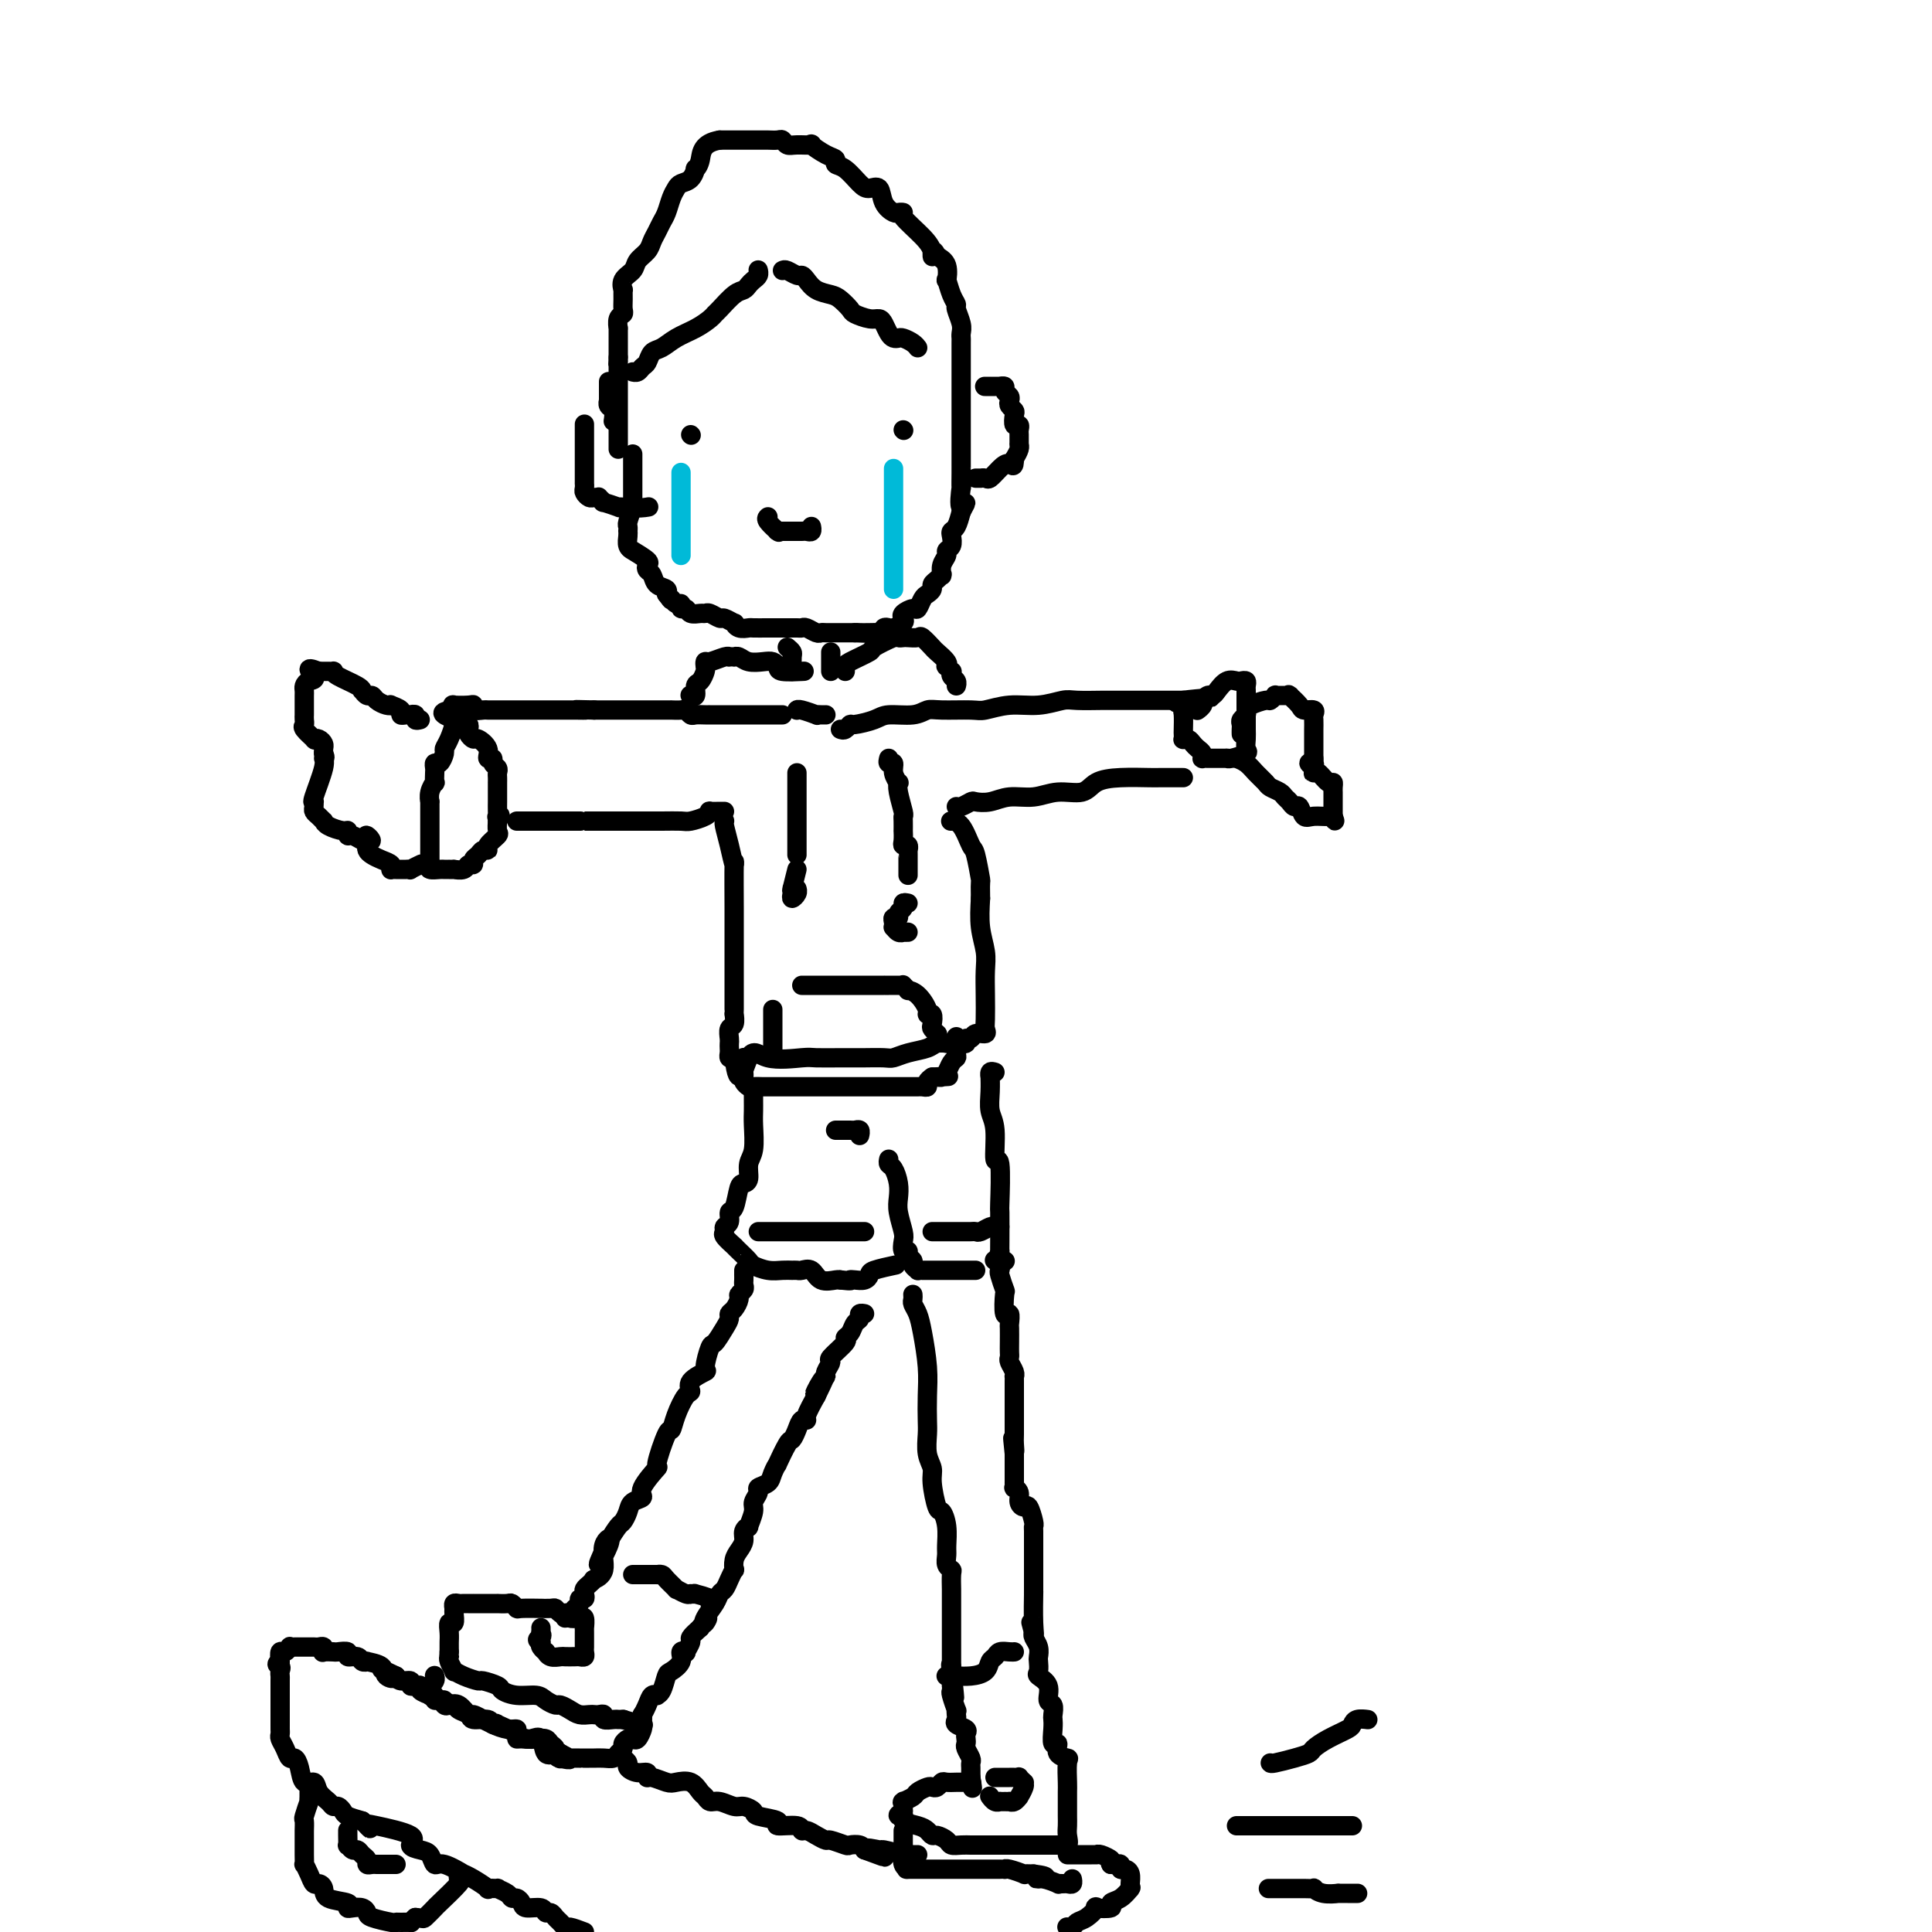 <svg viewBox='0 0 400 400' version='1.1' xmlns='http://www.w3.org/2000/svg' xmlns:xlink='http://www.w3.org/1999/xlink'><g fill='none' stroke='#000000' stroke-width='4' stroke-linecap='round' stroke-linejoin='round'><path d='M126,79c0.002,0.076 0.004,0.152 0,1c-0.004,0.848 -0.015,2.469 0,3c0.015,0.531 0.057,-0.029 0,0c-0.057,0.029 -0.211,0.647 0,1c0.211,0.353 0.788,0.441 1,1c0.212,0.559 0.061,1.588 0,2c-0.061,0.412 -0.030,0.206 0,0'/><path d='M131,94c-0.000,0.364 -0.000,0.727 0,1c0.000,0.273 0.000,0.455 0,1c-0.000,0.545 -0.000,1.455 0,2c0.000,0.545 0.000,0.727 0,1c-0.000,0.273 -0.000,0.638 0,1c0.000,0.362 0.001,0.721 0,1c-0.001,0.279 -0.004,0.478 0,1c0.004,0.522 0.015,1.368 0,2c-0.015,0.632 -0.057,1.049 0,1c0.057,-0.049 0.211,-0.563 0,0c-0.211,0.563 -0.789,2.203 -1,3c-0.211,0.797 -0.056,0.752 0,1c0.056,0.248 0.014,0.791 0,1c-0.014,0.209 -0.000,0.084 0,0c0.000,-0.084 -0.013,-0.127 0,0c0.013,0.127 0.053,0.425 0,1c-0.053,0.575 -0.199,1.429 0,2c0.199,0.571 0.743,0.860 1,1c0.257,0.140 0.226,0.132 0,0c-0.226,-0.132 -0.646,-0.387 0,0c0.646,0.387 2.357,1.417 3,2c0.643,0.583 0.218,0.719 0,1c-0.218,0.281 -0.230,0.706 0,1c0.230,0.294 0.703,0.457 1,1c0.297,0.543 0.420,1.465 1,2c0.580,0.535 1.618,0.682 2,1c0.382,0.318 0.109,0.805 0,1c-0.109,0.195 -0.055,0.097 0,0'/><path d='M138,123c1.421,2.018 0.972,1.061 1,1c0.028,-0.061 0.531,0.772 1,1c0.469,0.228 0.903,-0.149 1,0c0.097,0.149 -0.142,0.825 0,1c0.142,0.175 0.667,-0.150 1,0c0.333,0.150 0.475,0.776 1,1c0.525,0.224 1.435,0.045 2,0c0.565,-0.045 0.786,0.045 1,0c0.214,-0.045 0.421,-0.223 1,0c0.579,0.223 1.530,0.848 2,1c0.470,0.152 0.459,-0.170 1,0c0.541,0.170 1.635,0.830 2,1c0.365,0.170 0.001,-0.151 0,0c-0.001,0.151 0.361,0.772 1,1c0.639,0.228 1.557,0.061 2,0c0.443,-0.061 0.413,-0.016 1,0c0.587,0.016 1.793,0.005 3,0c1.207,-0.005 2.417,-0.002 3,0c0.583,0.002 0.541,0.004 1,0c0.459,-0.004 1.419,-0.015 2,0c0.581,0.015 0.785,0.057 1,0c0.215,-0.057 0.443,-0.211 1,0c0.557,0.211 1.445,0.789 2,1c0.555,0.211 0.779,0.057 1,0c0.221,-0.057 0.440,-0.015 1,0c0.560,0.015 1.459,0.004 2,0c0.541,-0.004 0.722,-0.001 1,0c0.278,0.001 0.652,0.000 1,0c0.348,-0.000 0.671,-0.000 1,0c0.329,0.000 0.665,0.000 1,0'/><path d='M177,131c3.649,0.155 1.773,0.043 1,0c-0.773,-0.043 -0.443,-0.015 0,0c0.443,0.015 0.998,0.018 2,0c1.002,-0.018 2.452,-0.057 3,0c0.548,0.057 0.193,0.208 0,0c-0.193,-0.208 -0.223,-0.777 0,-1c0.223,-0.223 0.699,-0.101 1,0c0.301,0.101 0.427,0.180 1,0c0.573,-0.180 1.592,-0.621 2,-1c0.408,-0.379 0.203,-0.697 0,-1c-0.203,-0.303 -0.406,-0.592 0,-1c0.406,-0.408 1.419,-0.935 2,-1c0.581,-0.065 0.729,0.333 1,0c0.271,-0.333 0.664,-1.399 1,-2c0.336,-0.601 0.616,-0.739 1,-1c0.384,-0.261 0.873,-0.645 1,-1c0.127,-0.355 -0.109,-0.682 0,-1c0.109,-0.318 0.564,-0.627 1,-1c0.436,-0.373 0.853,-0.811 1,-1c0.147,-0.189 0.024,-0.131 0,0c-0.024,0.131 0.050,0.334 0,0c-0.050,-0.334 -0.223,-1.207 0,-2c0.223,-0.793 0.844,-1.508 1,-2c0.156,-0.492 -0.151,-0.760 0,-1c0.151,-0.240 0.762,-0.451 1,-1c0.238,-0.549 0.105,-1.436 0,-2c-0.105,-0.564 -0.182,-0.806 0,-1c0.182,-0.194 0.623,-0.341 1,-1c0.377,-0.659 0.688,-1.829 1,-3'/><path d='M199,106c1.856,-3.530 0.497,-0.855 0,-1c-0.497,-0.145 -0.133,-3.110 0,-4c0.133,-0.890 0.036,0.297 0,0c-0.036,-0.297 -0.010,-2.076 0,-3c0.010,-0.924 0.003,-0.993 0,-1c-0.003,-0.007 -0.001,0.049 0,0c0.001,-0.049 0.000,-0.202 0,-1c-0.000,-0.798 -0.000,-2.242 0,-3c0.000,-0.758 0.000,-0.830 0,-1c-0.000,-0.170 -0.000,-0.439 0,-1c0.000,-0.561 0.000,-1.414 0,-2c-0.000,-0.586 -0.000,-0.905 0,-1c0.000,-0.095 -0.000,0.035 0,-1c0.000,-1.035 0.000,-3.233 0,-4c-0.000,-0.767 -0.000,-0.102 0,0c0.000,0.102 0.000,-0.358 0,-1c-0.000,-0.642 -0.000,-1.464 0,-2c0.000,-0.536 0.000,-0.784 0,-1c-0.000,-0.216 -0.000,-0.400 0,-1c0.000,-0.600 0.001,-1.615 0,-3c-0.001,-1.385 -0.004,-3.138 0,-4c0.004,-0.862 0.016,-0.832 0,-1c-0.016,-0.168 -0.060,-0.533 0,-1c0.060,-0.467 0.223,-1.037 0,-2c-0.223,-0.963 -0.831,-2.318 -1,-3c-0.169,-0.682 0.100,-0.690 0,-1c-0.100,-0.310 -0.568,-0.923 -1,-2c-0.432,-1.077 -0.827,-2.619 -1,-3c-0.173,-0.381 -0.123,0.397 0,0c0.123,-0.397 0.321,-1.971 0,-3c-0.321,-1.029 -1.160,-1.515 -2,-2'/><path d='M194,53c-1.015,-2.138 -1.052,-0.482 -1,0c0.052,0.482 0.193,-0.211 0,-1c-0.193,-0.789 -0.719,-1.674 -2,-3c-1.281,-1.326 -3.317,-3.092 -4,-4c-0.683,-0.908 -0.013,-0.959 0,-1c0.013,-0.041 -0.630,-0.074 -1,0c-0.370,0.074 -0.468,0.253 -1,0c-0.532,-0.253 -1.497,-0.940 -2,-2c-0.503,-1.060 -0.545,-2.493 -1,-3c-0.455,-0.507 -1.322,-0.086 -2,0c-0.678,0.086 -1.167,-0.161 -2,-1c-0.833,-0.839 -2.011,-2.271 -3,-3c-0.989,-0.729 -1.789,-0.756 -2,-1c-0.211,-0.244 0.169,-0.707 0,-1c-0.169,-0.293 -0.885,-0.417 -2,-1c-1.115,-0.583 -2.628,-1.624 -3,-2c-0.372,-0.376 0.396,-0.087 0,0c-0.396,0.087 -1.955,-0.029 -3,0c-1.045,0.029 -1.575,0.204 -2,0c-0.425,-0.204 -0.744,-0.787 -1,-1c-0.256,-0.213 -0.449,-0.057 -1,0c-0.551,0.057 -1.461,0.015 -2,0c-0.539,-0.015 -0.707,-0.004 -1,0c-0.293,0.004 -0.710,0.001 -1,0c-0.290,-0.001 -0.454,-0.000 -1,0c-0.546,0.000 -1.475,0.000 -2,0c-0.525,-0.000 -0.646,-0.000 -1,0c-0.354,0.000 -0.942,0.000 -1,0c-0.058,-0.000 0.412,-0.000 0,0c-0.412,0.000 -1.706,0.000 -3,0'/><path d='M149,29c-3.782,0.622 -3.738,2.678 -4,4c-0.262,1.322 -0.830,1.912 -1,2c-0.170,0.088 0.056,-0.325 0,0c-0.056,0.325 -0.396,1.389 -1,2c-0.604,0.611 -1.471,0.768 -2,1c-0.529,0.232 -0.719,0.537 -1,1c-0.281,0.463 -0.653,1.083 -1,2c-0.347,0.917 -0.669,2.133 -1,3c-0.331,0.867 -0.670,1.387 -1,2c-0.330,0.613 -0.650,1.319 -1,2c-0.350,0.681 -0.728,1.337 -1,2c-0.272,0.663 -0.437,1.334 -1,2c-0.563,0.666 -1.524,1.326 -2,2c-0.476,0.674 -0.467,1.363 -1,2c-0.533,0.637 -1.607,1.221 -2,2c-0.393,0.779 -0.104,1.753 0,2c0.104,0.247 0.024,-0.234 0,0c-0.024,0.234 0.008,1.181 0,2c-0.008,0.819 -0.055,1.510 0,2c0.055,0.490 0.211,0.780 0,1c-0.211,0.220 -0.789,0.370 -1,1c-0.211,0.630 -0.057,1.741 0,2c0.057,0.259 0.015,-0.335 0,0c-0.015,0.335 -0.004,1.598 0,2c0.004,0.402 0.001,-0.057 0,0c-0.001,0.057 -0.000,0.631 0,1c0.000,0.369 0.000,0.534 0,1c-0.000,0.466 -0.000,1.233 0,2'/><path d='M128,74c-0.155,2.716 -0.041,1.506 0,1c0.041,-0.506 0.011,-0.308 0,0c-0.011,0.308 -0.003,0.727 0,1c0.003,0.273 0.001,0.401 0,1c-0.001,0.599 -0.000,1.670 0,2c0.000,0.330 0.000,-0.081 0,0c-0.000,0.081 -0.000,0.654 0,1c0.000,0.346 0.000,0.465 0,1c-0.000,0.535 -0.000,1.485 0,2c0.000,0.515 0.000,0.593 0,1c-0.000,0.407 -0.000,1.143 0,2c0.000,0.857 0.000,1.836 0,2c-0.000,0.164 -0.000,-0.488 0,0c0.000,0.488 0.000,2.117 0,3c-0.000,0.883 -0.000,1.020 0,1c0.000,-0.020 0.000,-0.198 0,0c-0.000,0.198 -0.000,0.771 0,1c0.000,0.229 0.000,0.115 0,0'/><path d='M157,56c-0.024,-0.089 -0.047,-0.178 0,0c0.047,0.178 0.166,0.623 0,1c-0.166,0.377 -0.615,0.686 -1,1c-0.385,0.314 -0.705,0.634 -1,1c-0.295,0.366 -0.564,0.780 -1,1c-0.436,0.220 -1.039,0.247 -2,1c-0.961,0.753 -2.280,2.232 -3,3c-0.720,0.768 -0.840,0.826 -1,1c-0.160,0.174 -0.361,0.465 -1,1c-0.639,0.535 -1.715,1.313 -3,2c-1.285,0.687 -2.778,1.283 -4,2c-1.222,0.717 -2.173,1.555 -3,2c-0.827,0.445 -1.532,0.498 -2,1c-0.468,0.502 -0.700,1.455 -1,2c-0.300,0.545 -0.668,0.682 -1,1c-0.332,0.318 -0.628,0.816 -1,1c-0.372,0.184 -0.821,0.052 -1,0c-0.179,-0.052 -0.090,-0.026 0,0'/><path d='M162,56c0.221,-0.118 0.442,-0.235 1,0c0.558,0.235 1.452,0.823 2,1c0.548,0.177 0.751,-0.056 1,0c0.249,0.056 0.543,0.400 1,1c0.457,0.600 1.076,1.456 2,2c0.924,0.544 2.152,0.777 3,1c0.848,0.223 1.316,0.438 2,1c0.684,0.562 1.584,1.473 2,2c0.416,0.527 0.349,0.670 1,1c0.651,0.330 2.020,0.849 3,1c0.980,0.151 1.572,-0.064 2,0c0.428,0.064 0.691,0.409 1,1c0.309,0.591 0.664,1.429 1,2c0.336,0.571 0.654,0.875 1,1c0.346,0.125 0.720,0.072 1,0c0.280,-0.072 0.467,-0.164 1,0c0.533,0.164 1.413,0.583 2,1c0.587,0.417 0.882,0.834 1,1c0.118,0.166 0.059,0.083 0,0'/><path d='M204,80c-0.119,-0.000 -0.238,-0.000 0,0c0.238,0.000 0.833,0.000 1,0c0.167,-0.000 -0.095,-0.001 0,0c0.095,0.001 0.546,0.003 1,0c0.454,-0.003 0.910,-0.012 1,0c0.090,0.012 -0.186,0.045 0,0c0.186,-0.045 0.833,-0.167 1,0c0.167,0.167 -0.148,0.622 0,1c0.148,0.378 0.758,0.677 1,1c0.242,0.323 0.116,0.669 0,1c-0.116,0.331 -0.224,0.648 0,1c0.224,0.352 0.778,0.739 1,1c0.222,0.261 0.112,0.397 0,1c-0.112,0.603 -0.226,1.672 0,2c0.226,0.328 0.793,-0.084 1,0c0.207,0.084 0.055,0.663 0,1c-0.055,0.337 -0.014,0.432 0,1c0.014,0.568 0.001,1.608 0,2c-0.001,0.392 0.010,0.136 0,0c-0.010,-0.136 -0.041,-0.152 0,0c0.041,0.152 0.155,0.472 0,1c-0.155,0.528 -0.577,1.264 -1,2'/><path d='M210,95c0.020,2.209 -0.429,1.233 -1,1c-0.571,-0.233 -1.262,0.277 -2,1c-0.738,0.723 -1.522,1.658 -2,2c-0.478,0.342 -0.650,0.092 -1,0c-0.350,-0.092 -0.877,-0.025 -1,0c-0.123,0.025 0.159,0.007 0,0c-0.159,-0.007 -0.760,-0.002 -1,0c-0.240,0.002 -0.120,0.001 0,0'/><path d='M121,88c0.000,0.054 0.000,0.108 0,0c-0.000,-0.108 -0.000,-0.377 0,0c0.000,0.377 0.000,1.401 0,2c-0.000,0.599 -0.000,0.772 0,1c0.000,0.228 0.000,0.509 0,1c-0.000,0.491 -0.000,1.191 0,2c0.000,0.809 0.000,1.727 0,2c-0.000,0.273 -0.000,-0.099 0,0c0.000,0.099 0.000,0.671 0,1c-0.000,0.329 -0.001,0.417 0,1c0.001,0.583 0.003,1.663 0,2c-0.003,0.337 -0.012,-0.067 0,0c0.012,0.067 0.046,0.607 0,1c-0.046,0.393 -0.171,0.640 0,1c0.171,0.360 0.639,0.833 1,1c0.361,0.167 0.615,0.030 1,0c0.385,-0.030 0.899,0.048 1,0c0.101,-0.048 -0.212,-0.223 0,0c0.212,0.223 0.950,0.844 1,1c0.050,0.156 -0.586,-0.154 0,0c0.586,0.154 2.394,0.773 3,1c0.606,0.227 0.009,0.061 0,0c-0.009,-0.061 0.569,-0.017 1,0c0.431,0.017 0.716,0.009 1,0'/><path d='M130,105c2.133,0.311 3.467,0.089 4,0c0.533,-0.089 0.267,-0.044 0,0'/><path d='M143,90c0.000,0.000 0.100,0.100 0.1,0.1'/><path d='M187,89c0.000,0.000 0.100,0.100 0.1,0.1'/><path d='M159,107c-0.225,0.196 -0.449,0.392 0,1c0.449,0.608 1.572,1.627 2,2c0.428,0.373 0.161,0.100 0,0c-0.161,-0.100 -0.216,-0.027 0,0c0.216,0.027 0.702,0.007 1,0c0.298,-0.007 0.408,-0.002 1,0c0.592,0.002 1.665,0.002 2,0c0.335,-0.002 -0.068,-0.004 0,0c0.068,0.004 0.607,0.015 1,0c0.393,-0.015 0.642,-0.056 1,0c0.358,0.056 0.827,0.207 1,0c0.173,-0.207 0.049,-0.774 0,-1c-0.049,-0.226 -0.025,-0.113 0,0'/><path d='M163,134c0.423,0.362 0.845,0.724 1,1c0.155,0.276 0.041,0.466 0,1c-0.041,0.534 -0.011,1.411 0,2c0.011,0.589 0.003,0.889 0,1c-0.003,0.111 -0.001,0.032 0,0c0.001,-0.032 0.000,-0.016 0,0'/><path d='M172,135c0.000,0.226 0.000,0.453 0,1c0.000,0.547 0.000,1.415 0,2c0.000,0.585 0.000,0.889 0,1c0.000,0.111 0.000,0.030 0,0c0.000,-0.030 -0.000,-0.009 0,0c0.000,0.009 0.000,0.004 0,0'/><path d='M165,147c-0.021,0.030 -0.041,0.061 0,0c0.041,-0.061 0.144,-0.212 1,0c0.856,0.212 2.464,0.789 3,1c0.536,0.211 -0.001,0.057 0,0c0.001,-0.057 0.539,-0.015 1,0c0.461,0.015 0.846,0.004 1,0c0.154,-0.004 0.077,-0.002 0,0'/><path d='M162,148c-0.449,-0.000 -0.897,-0.000 -1,0c-0.103,0.000 0.140,0.000 0,0c-0.140,-0.000 -0.664,-0.000 -1,0c-0.336,0.000 -0.483,0.000 -1,0c-0.517,-0.000 -1.404,-0.000 -2,0c-0.596,0.000 -0.902,0.000 -1,0c-0.098,-0.000 0.013,-0.000 0,0c-0.013,0.000 -0.148,0.000 -1,0c-0.852,-0.000 -2.420,-0.000 -3,0c-0.580,0.000 -0.171,0.000 0,0c0.171,-0.000 0.106,-0.000 -1,0c-1.106,0.000 -3.252,0.001 -4,0c-0.748,-0.001 -0.099,-0.004 0,0c0.099,0.004 -0.353,0.015 -1,0c-0.647,-0.015 -1.488,-0.057 -2,0c-0.512,0.057 -0.696,0.211 -1,0c-0.304,-0.211 -0.730,-0.789 -1,-1c-0.270,-0.211 -0.386,-0.057 -1,0c-0.614,0.057 -1.726,0.015 -2,0c-0.274,-0.015 0.291,-0.004 0,0c-0.291,0.004 -1.438,0.001 -2,0c-0.562,-0.001 -0.539,-0.000 -1,0c-0.461,0.000 -1.407,0.000 -2,0c-0.593,-0.000 -0.832,-0.000 -1,0c-0.168,0.000 -0.264,0.000 -1,0c-0.736,-0.000 -2.112,-0.000 -3,0c-0.888,0.000 -1.290,0.000 -2,0c-0.710,-0.000 -1.730,-0.000 -2,0c-0.270,0.000 0.208,0.000 0,0c-0.208,-0.000 -1.104,-0.000 -2,0'/><path d='M123,147c-6.387,-0.155 -2.853,-0.041 -2,0c0.853,0.041 -0.975,0.011 -2,0c-1.025,-0.011 -1.247,-0.003 -2,0c-0.753,0.003 -2.038,0.001 -3,0c-0.962,-0.001 -1.601,-0.000 -2,0c-0.399,0.000 -0.558,0.000 -1,0c-0.442,-0.000 -1.168,-0.000 -2,0c-0.832,0.000 -1.771,0.000 -2,0c-0.229,-0.000 0.252,-0.000 0,0c-0.252,0.000 -1.238,0.001 -2,0c-0.762,-0.001 -1.300,-0.004 -2,0c-0.700,0.004 -1.561,0.015 -2,0c-0.439,-0.015 -0.455,-0.056 -1,0c-0.545,0.056 -1.621,0.211 -2,0c-0.379,-0.211 -0.063,-0.786 0,-1c0.063,-0.214 -0.127,-0.068 -1,0c-0.873,0.068 -2.427,0.057 -3,0c-0.573,-0.057 -0.164,-0.159 0,0c0.164,0.159 0.082,0.580 0,1'/><path d='M94,147c-4.483,0.381 -1.191,1.335 0,2c1.191,0.665 0.281,1.041 0,1c-0.281,-0.041 0.065,-0.501 0,0c-0.065,0.501 -0.543,1.962 -1,3c-0.457,1.038 -0.893,1.655 -1,2c-0.107,0.345 0.115,0.420 0,1c-0.115,0.580 -0.567,1.666 -1,2c-0.433,0.334 -0.847,-0.084 -1,0c-0.153,0.084 -0.045,0.669 0,1c0.045,0.331 0.026,0.408 0,1c-0.026,0.592 -0.060,1.698 0,2c0.060,0.302 0.212,-0.199 0,0c-0.212,0.199 -0.789,1.100 -1,2c-0.211,0.900 -0.057,1.800 0,2c0.057,0.200 0.015,-0.298 0,0c-0.015,0.298 -0.004,1.393 0,2c0.004,0.607 0.001,0.726 0,1c-0.001,0.274 -0.000,0.705 0,1c0.000,0.295 0.000,0.455 0,1c-0.000,0.545 -0.000,1.474 0,2c0.000,0.526 0.000,0.648 0,1c-0.000,0.352 -0.000,0.934 0,1c0.000,0.066 0.000,-0.385 0,0c-0.000,0.385 -0.000,1.606 0,2c0.000,0.394 0.000,-0.039 0,0c-0.000,0.039 -0.000,0.549 0,1c0.000,0.451 0.000,0.843 0,1c-0.000,0.157 -0.000,0.078 0,0'/><path d='M89,179c-0.205,0.423 -0.410,0.845 0,1c0.410,0.155 1.435,0.042 2,0c0.565,-0.042 0.671,-0.011 1,0c0.329,0.011 0.879,0.004 1,0c0.121,-0.004 -0.189,-0.005 0,0c0.189,0.005 0.878,0.016 1,0c0.122,-0.016 -0.322,-0.060 0,0c0.322,0.060 1.410,0.224 2,0c0.590,-0.224 0.683,-0.834 1,-1c0.317,-0.166 0.860,0.114 1,0c0.140,-0.114 -0.122,-0.621 0,-1c0.122,-0.379 0.629,-0.630 1,-1c0.371,-0.370 0.607,-0.857 1,-1c0.393,-0.143 0.942,0.059 1,0c0.058,-0.059 -0.377,-0.381 0,-1c0.377,-0.619 1.565,-1.537 2,-2c0.435,-0.463 0.117,-0.471 0,-1c-0.117,-0.529 -0.033,-1.580 0,-2c0.033,-0.420 0.017,-0.210 0,0'/><path d='M103,170c1.083,-1.781 0.290,-1.232 0,-1c-0.290,0.232 -0.078,0.148 0,0c0.078,-0.148 0.021,-0.359 0,-1c-0.021,-0.641 -0.006,-1.712 0,-2c0.006,-0.288 0.002,0.207 0,0c-0.002,-0.207 -0.001,-1.116 0,-2c0.001,-0.884 0.001,-1.742 0,-2c-0.001,-0.258 -0.004,0.086 0,0c0.004,-0.086 0.016,-0.602 0,-1c-0.016,-0.398 -0.061,-0.680 0,-1c0.061,-0.320 0.228,-0.680 0,-1c-0.228,-0.320 -0.853,-0.601 -1,-1c-0.147,-0.399 0.182,-0.915 0,-1c-0.182,-0.085 -0.876,0.261 -1,0c-0.124,-0.261 0.320,-1.131 0,-2c-0.320,-0.869 -1.405,-1.739 -2,-2c-0.595,-0.261 -0.699,0.088 -1,0c-0.301,-0.088 -0.799,-0.612 -1,-1c-0.201,-0.388 -0.105,-0.640 0,-1c0.105,-0.360 0.221,-0.828 0,-1c-0.221,-0.172 -0.777,-0.049 -1,0c-0.223,0.049 -0.111,0.025 0,0'/><path d='M107,170c0.242,-0.000 0.485,-0.000 1,0c0.515,0.000 1.303,0.000 2,0c0.697,-0.000 1.304,-0.000 2,0c0.696,0.000 1.481,0.000 2,0c0.519,-0.000 0.770,-0.000 2,0c1.230,0.000 3.437,0.000 4,0c0.563,-0.000 -0.519,-0.000 1,0c1.519,0.000 5.637,0.001 8,0c2.363,-0.001 2.969,-0.003 4,0c1.031,0.003 2.487,0.011 4,0c1.513,-0.011 3.083,-0.041 4,0c0.917,0.041 1.180,0.155 2,0c0.820,-0.155 2.195,-0.577 3,-1c0.805,-0.423 1.039,-0.845 1,-1c-0.039,-0.155 -0.350,-0.041 0,0c0.350,0.041 1.362,0.011 2,0c0.638,-0.011 0.903,-0.003 1,0c0.097,0.003 0.028,0.001 0,0c-0.028,-0.001 -0.014,-0.000 0,0'/><path d='M174,151c0.311,0.119 0.622,0.238 1,0c0.378,-0.238 0.821,-0.833 1,-1c0.179,-0.167 0.092,0.095 1,0c0.908,-0.095 2.809,-0.547 4,-1c1.191,-0.453 1.670,-0.906 3,-1c1.330,-0.094 3.509,0.172 5,0c1.491,-0.172 2.294,-0.782 3,-1c0.706,-0.218 1.314,-0.043 3,0c1.686,0.043 4.451,-0.045 6,0c1.549,0.045 1.882,0.222 3,0c1.118,-0.222 3.021,-0.844 5,-1c1.979,-0.156 4.034,0.154 6,0c1.966,-0.154 3.842,-0.773 5,-1c1.158,-0.227 1.599,-0.061 3,0c1.401,0.061 3.761,0.016 5,0c1.239,-0.016 1.357,-0.004 2,0c0.643,0.004 1.810,0.001 3,0c1.190,-0.001 2.403,-0.000 3,0c0.597,0.000 0.580,0.000 1,0c0.420,-0.000 1.279,-0.000 2,0c0.721,0.000 1.303,0.000 2,0c0.697,-0.000 1.507,-0.000 2,0c0.493,0.000 0.668,0.000 1,0c0.332,-0.000 0.820,-0.000 1,0c0.180,0.000 0.051,0.000 0,0c-0.051,-0.000 -0.026,-0.000 0,0'/><path d='M245,145c10.984,-0.974 2.943,-0.408 0,0c-2.943,0.408 -0.789,0.658 0,1c0.789,0.342 0.212,0.775 0,1c-0.212,0.225 -0.057,0.243 0,1c0.057,0.757 0.018,2.255 0,3c-0.018,0.745 -0.016,0.739 0,1c0.016,0.261 0.046,0.791 0,1c-0.046,0.209 -0.166,0.097 0,0c0.166,-0.097 0.619,-0.180 1,0c0.381,0.180 0.690,0.623 1,1c0.310,0.377 0.623,0.690 1,1c0.377,0.310 0.820,0.619 1,1c0.180,0.381 0.098,0.834 0,1c-0.098,0.166 -0.212,0.045 0,0c0.212,-0.045 0.750,-0.012 1,0c0.250,0.012 0.211,0.004 1,0c0.789,-0.004 2.405,-0.004 3,0c0.595,0.004 0.170,0.013 0,0c-0.170,-0.013 -0.084,-0.048 0,0c0.084,0.048 0.166,0.179 1,0c0.834,-0.179 2.420,-0.667 3,-1c0.580,-0.333 0.156,-0.509 0,-1c-0.156,-0.491 -0.042,-1.297 0,-2c0.042,-0.703 0.011,-1.304 0,-2c-0.011,-0.696 -0.003,-1.485 0,-2c0.003,-0.515 0.001,-0.754 0,-1c-0.001,-0.246 -0.000,-0.499 0,-1c0.000,-0.501 0.000,-1.251 0,-2'/><path d='M258,145c-0.000,-1.925 -0.000,-1.236 0,-1c0.000,0.236 0.001,0.021 0,0c-0.001,-0.021 -0.003,0.152 0,0c0.003,-0.152 0.013,-0.629 0,-1c-0.013,-0.371 -0.048,-0.637 0,-1c0.048,-0.363 0.178,-0.823 0,-1c-0.178,-0.177 -0.664,-0.072 -1,0c-0.336,0.072 -0.524,0.109 -1,0c-0.476,-0.109 -1.242,-0.365 -2,0c-0.758,0.365 -1.510,1.351 -2,2c-0.490,0.649 -0.719,0.961 -1,1c-0.281,0.039 -0.615,-0.196 -1,0c-0.385,0.196 -0.821,0.823 -1,1c-0.179,0.177 -0.099,-0.097 0,0c0.099,0.097 0.219,0.565 0,1c-0.219,0.435 -0.777,0.839 -1,1c-0.223,0.161 -0.112,0.081 0,0'/><path d='M245,161c-0.469,0.000 -0.937,0.000 -1,0c-0.063,-0.000 0.280,-0.000 0,0c-0.280,0.000 -1.184,0.002 -2,0c-0.816,-0.002 -1.543,-0.007 -2,0c-0.457,0.007 -0.645,0.025 -2,0c-1.355,-0.025 -3.877,-0.094 -6,0c-2.123,0.094 -3.849,0.350 -5,1c-1.151,0.650 -1.728,1.695 -3,2c-1.272,0.305 -3.237,-0.128 -5,0c-1.763,0.128 -3.322,0.818 -5,1c-1.678,0.182 -3.475,-0.144 -5,0c-1.525,0.144 -2.776,0.756 -4,1c-1.224,0.244 -2.419,0.118 -3,0c-0.581,-0.118 -0.547,-0.227 -1,0c-0.453,0.227 -1.391,0.792 -2,1c-0.609,0.208 -0.888,0.059 -1,0c-0.112,-0.059 -0.056,-0.030 0,0'/><path d='M150,170c0.022,-0.029 0.044,-0.058 0,0c-0.044,0.058 -0.155,0.203 0,1c0.155,0.797 0.578,2.248 1,4c0.422,1.752 0.845,3.807 1,4c0.155,0.193 0.041,-1.476 0,0c-0.041,1.476 -0.011,6.095 0,9c0.011,2.905 0.003,4.095 0,5c-0.003,0.905 -0.001,1.524 0,3c0.001,1.476 0.000,3.810 0,5c-0.000,1.190 -0.000,1.236 0,2c0.000,0.764 0.000,2.248 0,3c-0.000,0.752 -0.000,0.774 0,1c0.000,0.226 0.001,0.656 0,1c-0.001,0.344 -0.004,0.602 0,1c0.004,0.398 0.015,0.937 0,1c-0.015,0.063 -0.057,-0.348 0,0c0.057,0.348 0.211,1.455 0,2c-0.211,0.545 -0.788,0.527 -1,1c-0.212,0.473 -0.057,1.437 0,2c0.057,0.563 0.018,0.725 0,1c-0.018,0.275 -0.015,0.661 0,1c0.015,0.339 0.043,0.630 0,1c-0.043,0.370 -0.155,0.820 0,1c0.155,0.180 0.578,0.090 1,0'/><path d='M152,219c0.852,7.580 1.982,2.031 3,0c1.018,-2.031 1.926,-0.544 4,0c2.074,0.544 5.316,0.146 7,0c1.684,-0.146 1.810,-0.039 3,0c1.190,0.039 3.445,0.011 5,0c1.555,-0.011 2.410,-0.006 3,0c0.590,0.006 0.914,0.013 2,0c1.086,-0.013 2.934,-0.046 4,0c1.066,0.046 1.351,0.170 2,0c0.649,-0.170 1.661,-0.634 3,-1c1.339,-0.366 3.005,-0.634 4,-1c0.995,-0.366 1.318,-0.829 2,-1c0.682,-0.171 1.723,-0.050 2,0c0.277,0.050 -0.210,0.029 0,0c0.210,-0.029 1.116,-0.064 2,0c0.884,0.064 1.747,0.228 2,0c0.253,-0.228 -0.104,-0.849 0,-1c0.104,-0.151 0.669,0.166 1,0c0.331,-0.166 0.429,-0.816 1,-1c0.571,-0.184 1.617,0.096 2,0c0.383,-0.096 0.104,-0.569 0,-1c-0.104,-0.431 -0.031,-0.819 0,-2c0.031,-1.181 0.022,-3.153 0,-5c-0.022,-1.847 -0.058,-3.567 0,-5c0.058,-1.433 0.208,-2.578 0,-4c-0.208,-1.422 -0.774,-3.121 -1,-5c-0.226,-1.879 -0.113,-3.940 0,-6'/><path d='M203,186c-0.104,-4.486 0.136,-3.202 0,-4c-0.136,-0.798 -0.649,-3.678 -1,-5c-0.351,-1.322 -0.539,-1.086 -1,-2c-0.461,-0.914 -1.196,-2.977 -2,-4c-0.804,-1.023 -1.678,-1.006 -2,-1c-0.322,0.006 -0.092,0.002 0,0c0.092,-0.002 0.046,-0.001 0,0'/><path d='M175,139c0.008,-0.366 0.017,-0.733 0,-1c-0.017,-0.267 -0.058,-0.436 1,-1c1.058,-0.564 3.215,-1.524 4,-2c0.785,-0.476 0.198,-0.467 1,-1c0.802,-0.533 2.992,-1.606 4,-2c1.008,-0.394 0.832,-0.107 1,0c0.168,0.107 0.679,0.036 1,0c0.321,-0.036 0.452,-0.036 1,0c0.548,0.036 1.513,0.107 2,0c0.487,-0.107 0.495,-0.393 1,0c0.505,0.393 1.507,1.463 2,2c0.493,0.537 0.475,0.540 1,1c0.525,0.460 1.591,1.376 2,2c0.409,0.624 0.161,0.955 0,1c-0.161,0.045 -0.236,-0.195 0,0c0.236,0.195 0.781,0.827 1,1c0.219,0.173 0.111,-0.111 0,0c-0.111,0.111 -0.226,0.617 0,1c0.226,0.383 0.792,0.641 1,1c0.208,0.359 0.060,0.817 0,1c-0.060,0.183 -0.030,0.092 0,0'/><path d='M166,139c0.428,-0.022 0.856,-0.045 0,0c-0.856,0.045 -2.995,0.157 -4,0c-1.005,-0.157 -0.874,-0.582 -1,-1c-0.126,-0.418 -0.507,-0.830 -1,-1c-0.493,-0.170 -1.098,-0.098 -2,0c-0.902,0.098 -2.102,0.222 -3,0c-0.898,-0.222 -1.494,-0.791 -2,-1c-0.506,-0.209 -0.921,-0.057 -1,0c-0.079,0.057 0.179,0.019 0,0c-0.179,-0.019 -0.794,-0.020 -1,0c-0.206,0.020 -0.003,0.061 0,0c0.003,-0.061 -0.195,-0.225 -1,0c-0.805,0.225 -2.218,0.838 -3,1c-0.782,0.162 -0.931,-0.127 -1,0c-0.069,0.127 -0.056,0.668 0,1c0.056,0.332 0.155,0.453 0,1c-0.155,0.547 -0.564,1.519 -1,2c-0.436,0.481 -0.900,0.469 -1,1c-0.100,0.531 0.166,1.604 0,2c-0.166,0.396 -0.762,0.113 -1,0c-0.238,-0.113 -0.119,-0.057 0,0'/><path d='M165,160c0.000,0.094 0.000,0.188 0,1c0.000,0.812 0.000,2.343 0,3c0.000,0.657 0.000,0.439 0,1c0.000,0.561 0.000,1.901 0,3c0.000,1.099 0.000,1.958 0,3c0.000,1.042 -0.000,2.269 0,3c0.000,0.731 0.000,0.967 0,1c0.000,0.033 0.000,-0.135 0,0c0.000,0.135 0.000,0.575 0,1c0.000,0.425 0.000,0.836 0,1c-0.000,0.164 0.000,0.082 0,0'/><path d='M165,180c-0.423,1.685 -0.846,3.370 -1,4c-0.154,0.630 -0.037,0.204 0,0c0.037,-0.204 -0.004,-0.188 0,0c0.004,0.188 0.054,0.548 0,1c-0.054,0.452 -0.210,0.998 0,1c0.210,0.002 0.787,-0.538 1,-1c0.213,-0.462 0.061,-0.846 0,-1c-0.061,-0.154 -0.030,-0.077 0,0'/><path d='M184,157c-0.121,0.466 -0.242,0.933 0,1c0.242,0.067 0.849,-0.265 1,0c0.151,0.265 -0.152,1.129 0,2c0.152,0.871 0.759,1.750 1,2c0.241,0.250 0.117,-0.127 0,0c-0.117,0.127 -0.228,0.760 0,2c0.228,1.240 0.793,3.087 1,4c0.207,0.913 0.056,0.892 0,1c-0.056,0.108 -0.016,0.345 0,1c0.016,0.655 0.008,1.730 0,2c-0.008,0.270 -0.016,-0.263 0,0c0.016,0.263 0.057,1.324 0,2c-0.057,0.676 -0.211,0.968 0,1c0.211,0.032 0.789,-0.194 1,0c0.211,0.194 0.057,0.809 0,1c-0.057,0.191 -0.015,-0.042 0,0c0.015,0.042 0.004,0.358 0,1c-0.004,0.642 -0.001,1.608 0,2c0.001,0.392 0.000,0.208 0,0c-0.000,-0.208 -0.000,-0.441 0,0c0.000,0.441 0.000,1.554 0,2c-0.000,0.446 -0.000,0.223 0,0'/><path d='M188,187c-0.455,-0.091 -0.910,-0.183 -1,0c-0.090,0.183 0.186,0.640 0,1c-0.186,0.360 -0.834,0.622 -1,1c-0.166,0.378 0.151,0.871 0,1c-0.151,0.129 -0.770,-0.105 -1,0c-0.230,0.105 -0.072,0.550 0,1c0.072,0.450 0.057,0.905 0,1c-0.057,0.095 -0.155,-0.171 0,0c0.155,0.171 0.564,0.778 1,1c0.436,0.222 0.900,0.060 1,0c0.100,-0.060 -0.166,-0.016 0,0c0.166,0.016 0.762,0.005 1,0c0.238,-0.005 0.119,-0.002 0,0'/><path d='M160,209c0.000,0.129 0.000,0.258 0,1c0.000,0.742 0.000,2.097 0,3c0.000,0.903 0.000,1.352 0,2c0.000,0.648 0.000,1.493 0,2c0.000,0.507 0.000,0.675 0,1c0.000,0.325 0.000,0.807 0,1c0.000,0.193 0.000,0.096 0,0'/><path d='M166,204c0.454,-0.000 0.909,-0.000 1,0c0.091,0.000 -0.180,0.000 1,0c1.180,-0.000 3.813,-0.000 5,0c1.187,0.000 0.928,0.000 1,0c0.072,-0.000 0.474,-0.000 1,0c0.526,0.000 1.176,0.000 2,0c0.824,-0.000 1.821,-0.000 3,0c1.179,0.000 2.541,0.000 3,0c0.459,-0.000 0.017,-0.001 0,0c-0.017,0.001 0.392,0.004 1,0c0.608,-0.004 1.415,-0.015 2,0c0.585,0.015 0.947,0.058 1,0c0.053,-0.058 -0.202,-0.216 0,0c0.202,0.216 0.862,0.804 1,1c0.138,0.196 -0.247,-0.002 0,0c0.247,0.002 1.124,0.203 2,1c0.876,0.797 1.750,2.188 2,3c0.250,0.812 -0.126,1.044 0,1c0.126,-0.044 0.752,-0.365 1,0c0.248,0.365 0.118,1.418 0,2c-0.118,0.582 -0.224,0.695 0,1c0.224,0.305 0.778,0.801 1,1c0.222,0.199 0.111,0.099 0,0'/><path d='M154,219c0.000,-0.051 0.000,-0.102 0,0c-0.000,0.102 -0.001,0.356 0,1c0.001,0.644 0.004,1.679 0,2c-0.004,0.321 -0.013,-0.072 0,0c0.013,0.072 0.049,0.608 0,1c-0.049,0.392 -0.184,0.641 0,1c0.184,0.359 0.687,0.828 1,1c0.313,0.172 0.435,0.046 1,0c0.565,-0.046 1.572,-0.012 2,0c0.428,0.012 0.275,0.003 1,0c0.725,-0.003 2.327,-0.001 3,0c0.673,0.001 0.416,0.000 1,0c0.584,-0.000 2.010,-0.000 3,0c0.990,0.000 1.543,0.000 2,0c0.457,-0.000 0.819,-0.000 2,0c1.181,0.000 3.180,0.000 4,0c0.820,-0.000 0.459,-0.000 1,0c0.541,0.000 1.984,0.000 3,0c1.016,-0.000 1.605,-0.000 2,0c0.395,0.000 0.596,0.000 1,0c0.404,-0.000 1.012,-0.000 2,0c0.988,0.000 2.355,0.000 3,0c0.645,-0.000 0.568,-0.000 1,0c0.432,0.000 1.374,0.001 2,0c0.626,-0.001 0.938,-0.003 1,0c0.062,0.003 -0.124,0.012 0,0c0.124,-0.012 0.559,-0.044 1,0c0.441,0.044 0.888,0.166 1,0c0.112,-0.166 -0.111,-0.619 0,-1c0.111,-0.381 0.555,-0.691 1,-1'/><path d='M193,223c6.118,-0.307 2.413,-0.075 1,0c-1.413,0.075 -0.532,-0.008 0,0c0.532,0.008 0.717,0.106 1,0c0.283,-0.106 0.664,-0.418 1,-1c0.336,-0.582 0.626,-1.435 1,-2c0.374,-0.565 0.832,-0.842 1,-1c0.168,-0.158 0.045,-0.196 0,-1c-0.045,-0.804 -0.013,-2.372 0,-3c0.013,-0.628 0.006,-0.314 0,0'/><path d='M206,222c-0.423,-0.130 -0.847,-0.261 -1,0c-0.153,0.261 -0.037,0.912 0,1c0.037,0.088 -0.005,-0.387 0,0c0.005,0.387 0.058,1.637 0,3c-0.058,1.363 -0.226,2.840 0,4c0.226,1.160 0.845,2.004 1,4c0.155,1.996 -0.155,5.144 0,6c0.155,0.856 0.773,-0.579 1,1c0.227,1.579 0.061,6.174 0,8c-0.061,1.826 -0.017,0.884 0,2c0.017,1.116 0.008,4.289 0,6c-0.008,1.711 -0.016,1.961 0,2c0.016,0.039 0.056,-0.134 0,0c-0.056,0.134 -0.207,0.575 0,1c0.207,0.425 0.774,0.836 1,1c0.226,0.164 0.113,0.082 0,0'/><path d='M173,234c0.477,-0.001 0.955,-0.001 1,0c0.045,0.001 -0.342,0.004 0,0c0.342,-0.004 1.412,-0.015 2,0c0.588,0.015 0.693,0.057 1,0c0.307,-0.057 0.814,-0.211 1,0c0.186,0.211 0.050,0.788 0,1c-0.050,0.212 -0.014,0.061 0,0c0.014,-0.061 0.007,-0.030 0,0'/><path d='M184,240c-0.083,0.380 -0.167,0.761 0,1c0.167,0.239 0.584,0.337 1,1c0.416,0.663 0.830,1.892 1,3c0.170,1.108 0.097,2.094 0,3c-0.097,0.906 -0.218,1.730 0,3c0.218,1.270 0.775,2.984 1,4c0.225,1.016 0.117,1.333 0,2c-0.117,0.667 -0.243,1.684 0,2c0.243,0.316 0.854,-0.069 1,0c0.146,0.069 -0.172,0.593 0,1c0.172,0.407 0.834,0.698 1,1c0.166,0.302 -0.163,0.617 0,1c0.163,0.383 0.817,0.835 1,1c0.183,0.165 -0.106,0.044 0,0c0.106,-0.044 0.606,-0.012 1,0c0.394,0.012 0.682,0.003 1,0c0.318,-0.003 0.667,-0.001 1,0c0.333,0.001 0.652,0.000 1,0c0.348,-0.000 0.727,-0.000 1,0c0.273,0.000 0.441,0.000 1,0c0.559,-0.000 1.509,-0.000 2,0c0.491,0.000 0.524,0.000 1,0c0.476,-0.000 1.396,-0.000 2,0c0.604,0.000 0.893,0.000 1,0c0.107,-0.000 0.030,-0.000 0,0c-0.030,0.000 -0.015,0.000 0,0'/><path d='M156,226c0.001,0.355 0.001,0.711 0,1c-0.001,0.289 -0.004,0.513 0,1c0.004,0.487 0.016,1.237 0,2c-0.016,0.763 -0.060,1.539 0,3c0.060,1.461 0.223,3.607 0,5c-0.223,1.393 -0.833,2.034 -1,3c-0.167,0.966 0.109,2.257 0,3c-0.109,0.743 -0.602,0.938 -1,1c-0.398,0.062 -0.699,-0.009 -1,1c-0.301,1.009 -0.602,3.097 -1,4c-0.398,0.903 -0.893,0.622 -1,1c-0.107,0.378 0.175,1.415 0,2c-0.175,0.585 -0.808,0.716 -1,1c-0.192,0.284 0.055,0.719 0,1c-0.055,0.281 -0.414,0.408 0,1c0.414,0.592 1.601,1.650 2,2c0.399,0.350 0.011,-0.008 0,0c-0.011,0.008 0.357,0.380 1,1c0.643,0.620 1.562,1.487 2,2c0.438,0.513 0.394,0.673 1,1c0.606,0.327 1.863,0.820 3,1c1.137,0.180 2.153,0.046 3,0c0.847,-0.046 1.524,-0.005 2,0c0.476,0.005 0.751,-0.027 1,0c0.249,0.027 0.473,0.112 1,0c0.527,-0.112 1.357,-0.422 2,0c0.643,0.422 1.100,1.577 2,2c0.900,0.423 2.242,0.114 3,0c0.758,-0.114 0.931,-0.033 1,0c0.069,0.033 0.035,0.016 0,0'/><path d='M174,265c2.741,0.313 2.093,0.095 2,0c-0.093,-0.095 0.368,-0.068 1,0c0.632,0.068 1.435,0.176 2,0c0.565,-0.176 0.894,-0.635 1,-1c0.106,-0.365 -0.010,-0.637 1,-1c1.010,-0.363 3.146,-0.818 4,-1c0.854,-0.182 0.427,-0.091 0,0'/><path d='M157,255c0.794,0.000 1.589,0.000 2,0c0.411,0.000 0.439,0.000 1,0c0.561,-0.000 1.654,0.000 3,0c1.346,0.000 2.944,-0.000 4,0c1.056,0.000 1.569,0.000 2,0c0.431,0.000 0.780,-0.000 1,0c0.220,0.000 0.310,0.000 1,0c0.690,0.000 1.979,0.000 3,0c1.021,0.000 1.775,0.000 2,0c0.225,0.000 -0.080,0.000 0,0c0.080,0.000 0.543,0.000 1,0c0.457,-0.000 0.906,0.000 1,0c0.094,-0.000 -0.167,0.000 0,0c0.167,-0.000 0.762,0.000 1,0c0.238,0.000 0.119,0.000 0,0'/><path d='M193,255c0.168,-0.000 0.335,-0.000 1,0c0.665,0.000 1.826,0.001 3,0c1.174,-0.001 2.360,-0.004 3,0c0.640,0.004 0.735,0.015 1,0c0.265,-0.015 0.702,-0.057 1,0c0.298,0.057 0.458,0.211 1,0c0.542,-0.211 1.465,-0.789 2,-1c0.535,-0.211 0.683,-0.057 1,0c0.317,0.057 0.805,0.016 1,0c0.195,-0.016 0.098,-0.008 0,0'/><path d='M154,263c0.001,0.447 0.001,0.893 0,1c-0.001,0.107 -0.004,-0.126 0,0c0.004,0.126 0.016,0.610 0,1c-0.016,0.390 -0.060,0.686 0,1c0.060,0.314 0.222,0.648 0,1c-0.222,0.352 -0.830,0.724 -1,1c-0.170,0.276 0.096,0.457 0,1c-0.096,0.543 -0.554,1.449 -1,2c-0.446,0.551 -0.878,0.746 -1,1c-0.122,0.254 0.068,0.566 0,1c-0.068,0.434 -0.393,0.990 -1,2c-0.607,1.010 -1.495,2.472 -2,3c-0.505,0.528 -0.629,0.121 -1,1c-0.371,0.879 -0.991,3.045 -1,4c-0.009,0.955 0.594,0.699 0,1c-0.594,0.301 -2.383,1.161 -3,2c-0.617,0.839 -0.062,1.659 0,2c0.062,0.341 -0.370,0.205 -1,1c-0.630,0.795 -1.458,2.521 -2,4c-0.542,1.479 -0.798,2.711 -1,3c-0.202,0.289 -0.350,-0.364 -1,1c-0.650,1.364 -1.803,4.746 -2,6c-0.197,1.254 0.561,0.380 0,1c-0.561,0.620 -2.441,2.734 -3,4c-0.559,1.266 0.202,1.686 0,2c-0.202,0.314 -1.366,0.523 -2,1c-0.634,0.477 -0.737,1.221 -1,2c-0.263,0.779 -0.686,1.594 -1,2c-0.314,0.406 -0.518,0.402 -1,1c-0.482,0.598 -1.241,1.799 -2,3'/><path d='M126,319c-4.262,8.962 -0.917,3.367 0,1c0.917,-2.367 -0.594,-1.507 -1,0c-0.406,1.507 0.294,3.661 0,5c-0.294,1.339 -1.582,1.864 -2,2c-0.418,0.136 0.033,-0.117 0,0c-0.033,0.117 -0.549,0.605 -1,1c-0.451,0.395 -0.838,0.697 -1,1c-0.162,0.303 -0.099,0.606 0,1c0.099,0.394 0.234,0.880 0,1c-0.234,0.120 -0.837,-0.127 -1,0c-0.163,0.127 0.114,0.626 0,1c-0.114,0.374 -0.619,0.622 -1,1c-0.381,0.378 -0.638,0.885 -1,1c-0.362,0.115 -0.828,-0.161 -1,0c-0.172,0.161 -0.049,0.760 0,1c0.049,0.240 0.025,0.120 0,0'/><path d='M119,335c-0.223,0.083 -0.447,0.166 -1,0c-0.553,-0.166 -1.437,-0.580 -2,-1c-0.563,-0.420 -0.806,-0.845 -1,-1c-0.194,-0.155 -0.338,-0.041 -1,0c-0.662,0.041 -1.841,0.007 -2,0c-0.159,-0.007 0.702,0.012 0,0c-0.702,-0.012 -2.967,-0.056 -4,0c-1.033,0.056 -0.835,0.211 -1,0c-0.165,-0.211 -0.695,-0.789 -1,-1c-0.305,-0.211 -0.387,-0.057 -1,0c-0.613,0.057 -1.757,0.015 -2,0c-0.243,-0.015 0.415,-0.004 0,0c-0.415,0.004 -1.904,0.001 -3,0c-1.096,-0.001 -1.799,-0.000 -2,0c-0.201,0.000 0.100,-0.001 0,0c-0.100,0.001 -0.601,0.004 -1,0c-0.399,-0.004 -0.696,-0.013 -1,0c-0.304,0.013 -0.616,0.050 -1,0c-0.384,-0.050 -0.839,-0.187 -1,0c-0.161,0.187 -0.029,0.697 0,1c0.029,0.303 -0.045,0.400 0,1c0.045,0.600 0.208,1.705 0,2c-0.208,0.295 -0.788,-0.219 -1,0c-0.212,0.219 -0.057,1.172 0,2c0.057,0.828 0.015,1.531 0,2c-0.015,0.469 -0.004,0.706 0,1c0.004,0.294 0.002,0.647 0,1'/><path d='M93,342c-0.159,1.781 -0.058,1.233 0,1c0.058,-0.233 0.073,-0.151 0,0c-0.073,0.151 -0.233,0.370 0,1c0.233,0.630 0.858,1.671 1,2c0.142,0.329 -0.200,-0.052 0,0c0.200,0.052 0.941,0.539 2,1c1.059,0.461 2.435,0.898 3,1c0.565,0.102 0.319,-0.131 1,0c0.681,0.131 2.290,0.626 3,1c0.710,0.374 0.523,0.626 1,1c0.477,0.374 1.618,0.870 3,1c1.382,0.130 3.003,-0.106 4,0c0.997,0.106 1.369,0.554 2,1c0.631,0.446 1.521,0.890 2,1c0.479,0.110 0.548,-0.114 1,0c0.452,0.114 1.287,0.567 2,1c0.713,0.433 1.306,0.847 2,1c0.694,0.153 1.491,0.045 2,0c0.509,-0.045 0.732,-0.026 1,0c0.268,0.026 0.582,0.060 1,0c0.418,-0.060 0.939,-0.212 1,0c0.061,0.212 -0.337,0.789 0,1c0.337,0.211 1.411,0.057 2,0c0.589,-0.057 0.694,-0.015 1,0c0.306,0.015 0.813,0.004 1,0c0.187,-0.004 0.053,-0.001 0,0c-0.053,0.001 -0.027,0.001 0,0'/><path d='M129,356c5.260,1.467 3.410,1.135 3,1c-0.410,-0.135 0.621,-0.073 1,0c0.379,0.073 0.104,0.158 0,0c-0.104,-0.158 -0.039,-0.558 0,-1c0.039,-0.442 0.053,-0.928 0,-1c-0.053,-0.072 -0.173,0.268 0,0c0.173,-0.268 0.638,-1.145 1,-2c0.362,-0.855 0.622,-1.690 1,-2c0.378,-0.310 0.873,-0.096 1,0c0.127,0.096 -0.116,0.073 0,0c0.116,-0.073 0.590,-0.195 1,-1c0.410,-0.805 0.755,-2.293 1,-3c0.245,-0.707 0.390,-0.632 1,-1c0.610,-0.368 1.684,-1.177 2,-2c0.316,-0.823 -0.127,-1.659 0,-2c0.127,-0.341 0.824,-0.188 1,0c0.176,0.188 -0.169,0.411 0,0c0.169,-0.411 0.853,-1.457 1,-2c0.147,-0.543 -0.244,-0.584 0,-1c0.244,-0.416 1.122,-1.208 2,-2'/><path d='M145,337c2.267,-3.301 1.433,-1.552 1,-1c-0.433,0.552 -0.467,-0.092 0,-1c0.467,-0.908 1.435,-2.079 2,-3c0.565,-0.921 0.726,-1.590 1,-2c0.274,-0.410 0.661,-0.561 1,-1c0.339,-0.439 0.629,-1.167 1,-2c0.371,-0.833 0.821,-1.770 1,-2c0.179,-0.230 0.085,0.247 0,0c-0.085,-0.247 -0.162,-1.220 0,-2c0.162,-0.780 0.564,-1.369 1,-2c0.436,-0.631 0.905,-1.303 1,-2c0.095,-0.697 -0.186,-1.418 0,-2c0.186,-0.582 0.839,-1.024 1,-1c0.161,0.024 -0.169,0.515 0,0c0.169,-0.515 0.837,-2.035 1,-3c0.163,-0.965 -0.178,-1.374 0,-2c0.178,-0.626 0.875,-1.469 1,-2c0.125,-0.531 -0.322,-0.751 0,-1c0.322,-0.249 1.414,-0.526 2,-1c0.586,-0.474 0.668,-1.145 1,-2c0.332,-0.855 0.915,-1.895 1,-2c0.085,-0.105 -0.328,0.724 0,0c0.328,-0.724 1.399,-3.003 2,-4c0.601,-0.997 0.734,-0.713 1,-1c0.266,-0.287 0.665,-1.146 1,-2c0.335,-0.854 0.605,-1.703 1,-2c0.395,-0.297 0.914,-0.041 1,0c0.086,0.041 -0.261,-0.131 0,-1c0.261,-0.869 1.131,-2.434 2,-4'/><path d='M169,289c3.670,-7.545 0.844,-2.407 0,-1c-0.844,1.407 0.292,-0.916 1,-2c0.708,-1.084 0.986,-0.928 1,-1c0.014,-0.072 -0.235,-0.373 0,-1c0.235,-0.627 0.956,-1.582 1,-2c0.044,-0.418 -0.588,-0.301 0,-1c0.588,-0.699 2.396,-2.214 3,-3c0.604,-0.786 0.003,-0.841 0,-1c-0.003,-0.159 0.591,-0.421 1,-1c0.409,-0.579 0.632,-1.476 1,-2c0.368,-0.524 0.882,-0.677 1,-1c0.118,-0.323 -0.161,-0.818 0,-1c0.161,-0.182 0.760,-0.052 1,0c0.240,0.052 0.120,0.026 0,0'/><path d='M189,268c0.024,0.350 0.049,0.700 0,1c-0.049,0.300 -0.171,0.550 0,1c0.171,0.450 0.634,1.100 1,2c0.366,0.900 0.634,2.049 1,4c0.366,1.951 0.829,4.703 1,7c0.171,2.297 0.050,4.138 0,6c-0.050,1.862 -0.028,3.745 0,5c0.028,1.255 0.063,1.882 0,3c-0.063,1.118 -0.224,2.728 0,4c0.224,1.272 0.834,2.205 1,3c0.166,0.795 -0.113,1.452 0,3c0.113,1.548 0.619,3.986 1,5c0.381,1.014 0.637,0.604 1,1c0.363,0.396 0.833,1.598 1,3c0.167,1.402 0.031,3.003 0,4c-0.031,0.997 0.044,1.388 0,2c-0.044,0.612 -0.208,1.444 0,2c0.208,0.556 0.788,0.836 1,1c0.212,0.164 0.057,0.212 0,1c-0.057,0.788 -0.015,2.317 0,3c0.015,0.683 0.004,0.522 0,1c-0.004,0.478 -0.001,1.595 0,2c0.001,0.405 0.000,0.096 0,1c-0.000,0.904 -0.000,3.020 0,4c0.000,0.980 0.000,0.822 0,1c-0.000,0.178 -0.000,0.691 0,1c0.000,0.309 0.000,0.414 0,1c-0.000,0.586 -0.000,1.652 0,2c0.000,0.348 0.000,-0.022 0,0c-0.000,0.022 -0.000,0.435 0,1c0.000,0.565 0.000,1.283 0,2'/><path d='M197,345c1.238,12.111 0.332,3.890 0,1c-0.332,-2.890 -0.090,-0.448 0,1c0.090,1.448 0.028,1.902 0,2c-0.028,0.098 -0.022,-0.160 0,0c0.022,0.160 0.058,0.740 0,1c-0.058,0.260 -0.211,0.202 0,1c0.211,0.798 0.787,2.451 1,3c0.213,0.549 0.065,-0.008 0,0c-0.065,0.008 -0.045,0.579 0,1c0.045,0.421 0.117,0.690 0,1c-0.117,0.310 -0.423,0.661 0,1c0.423,0.339 1.577,0.667 2,1c0.423,0.333 0.117,0.670 0,1c-0.117,0.330 -0.045,0.652 0,1c0.045,0.348 0.065,0.723 0,1c-0.065,0.277 -0.214,0.455 0,1c0.214,0.545 0.789,1.455 1,2c0.211,0.545 0.056,0.723 0,1c-0.056,0.277 -0.015,0.651 0,1c0.015,0.349 0.004,0.671 0,1c-0.004,0.329 -0.002,0.664 0,1'/><path d='M201,368c0.627,3.785 0.194,1.746 0,1c-0.194,-0.746 -0.150,-0.200 0,0c0.150,0.200 0.405,0.052 0,0c-0.405,-0.052 -1.470,-0.010 -2,0c-0.530,0.010 -0.523,-0.011 -1,0c-0.477,0.011 -1.436,0.055 -2,0c-0.564,-0.055 -0.733,-0.208 -1,0c-0.267,0.208 -0.634,0.776 -1,1c-0.366,0.224 -0.733,0.102 -1,0c-0.267,-0.102 -0.436,-0.185 -1,0c-0.564,0.185 -1.524,0.637 -2,1c-0.476,0.363 -0.467,0.636 -1,1c-0.533,0.364 -1.607,0.819 -2,1c-0.393,0.181 -0.105,0.090 0,0c0.105,-0.090 0.028,-0.178 0,0c-0.028,0.178 -0.008,0.622 0,1c0.008,0.378 0.004,0.689 0,1'/><path d='M187,375c-2.125,1.262 -0.437,0.916 0,1c0.437,0.084 -0.379,0.596 0,1c0.379,0.404 1.951,0.699 3,1c1.049,0.301 1.576,0.606 2,1c0.424,0.394 0.746,0.876 1,1c0.254,0.124 0.439,-0.110 1,0c0.561,0.110 1.499,0.565 2,1c0.501,0.435 0.567,0.848 1,1c0.433,0.152 1.233,0.041 2,0c0.767,-0.041 1.500,-0.011 2,0c0.500,0.011 0.768,0.003 1,0c0.232,-0.003 0.430,-0.001 1,0c0.570,0.001 1.513,0.000 2,0c0.487,-0.000 0.516,-0.000 1,0c0.484,0.000 1.421,0.000 2,0c0.579,-0.000 0.799,-0.000 1,0c0.201,0.000 0.381,0.000 1,0c0.619,-0.000 1.677,-0.000 2,0c0.323,0.000 -0.087,0.000 0,0c0.087,-0.000 0.672,-0.000 1,0c0.328,0.000 0.398,0.000 1,0c0.602,-0.000 1.734,-0.000 2,0c0.266,0.000 -0.335,0.000 0,0c0.335,-0.000 1.605,-0.000 2,0c0.395,0.000 -0.086,0.000 0,0c0.086,-0.000 0.739,-0.000 1,0c0.261,0.000 0.131,0.000 0,0'/><path d='M219,382c3.260,-0.026 1.409,-0.090 1,0c-0.409,0.090 0.622,0.335 1,0c0.378,-0.335 0.101,-1.249 0,-2c-0.101,-0.751 -0.027,-1.340 0,-2c0.027,-0.660 0.007,-1.392 0,-2c-0.007,-0.608 0.000,-1.091 0,-2c-0.000,-0.909 -0.008,-2.245 0,-3c0.008,-0.755 0.031,-0.928 0,-2c-0.031,-1.072 -0.117,-3.041 0,-4c0.117,-0.959 0.438,-0.907 0,-1c-0.438,-0.093 -1.634,-0.329 -2,-1c-0.366,-0.671 0.098,-1.775 0,-2c-0.098,-0.225 -0.757,0.430 -1,0c-0.243,-0.430 -0.069,-1.945 0,-3c0.069,-1.055 0.035,-1.651 0,-2c-0.035,-0.349 -0.069,-0.451 0,-1c0.069,-0.549 0.243,-1.547 0,-2c-0.243,-0.453 -0.902,-0.363 -1,-1c-0.098,-0.637 0.366,-2.001 0,-3c-0.366,-0.999 -1.561,-1.632 -2,-2c-0.439,-0.368 -0.121,-0.469 0,-1c0.121,-0.531 0.046,-1.490 0,-2c-0.046,-0.510 -0.064,-0.570 0,-1c0.064,-0.430 0.210,-1.231 0,-2c-0.210,-0.769 -0.774,-1.505 -1,-2c-0.226,-0.495 -0.113,-0.747 0,-1'/><path d='M214,338c-1.083,-4.154 -0.290,-1.038 0,0c0.290,1.038 0.078,-0.002 0,-2c-0.078,-1.998 -0.021,-4.953 0,-6c0.021,-1.047 0.006,-0.185 0,0c-0.006,0.185 -0.001,-0.307 0,-1c0.001,-0.693 0.000,-1.586 0,-2c-0.000,-0.414 -0.000,-0.347 0,-1c0.000,-0.653 0.000,-2.024 0,-3c-0.000,-0.976 -0.000,-1.558 0,-2c0.000,-0.442 0.001,-0.746 0,-1c-0.001,-0.254 -0.003,-0.458 0,-1c0.003,-0.542 0.012,-1.423 0,-2c-0.012,-0.577 -0.046,-0.850 0,-1c0.046,-0.150 0.171,-0.176 0,-1c-0.171,-0.824 -0.638,-2.445 -1,-3c-0.362,-0.555 -0.619,-0.042 -1,0c-0.381,0.042 -0.887,-0.385 -1,-1c-0.113,-0.615 0.166,-1.417 0,-2c-0.166,-0.583 -0.776,-0.946 -1,-1c-0.224,-0.054 -0.060,0.202 0,0c0.060,-0.202 0.016,-0.861 0,-1c-0.016,-0.139 -0.004,0.243 0,0c0.004,-0.243 0.001,-1.109 0,-2c-0.001,-0.891 -0.000,-1.806 0,-2c0.000,-0.194 0.000,0.332 0,0c-0.000,-0.332 -0.000,-1.524 0,-2c0.000,-0.476 0.000,-0.238 0,0'/><path d='M210,301c-0.619,-5.906 -0.166,-2.170 0,-1c0.166,1.170 0.044,-0.224 0,-1c-0.044,-0.776 -0.012,-0.933 0,-1c0.012,-0.067 0.003,-0.045 0,-1c-0.003,-0.955 -0.001,-2.886 0,-4c0.001,-1.114 0.000,-1.412 0,-2c-0.000,-0.588 0.000,-1.468 0,-2c-0.000,-0.532 -0.000,-0.716 0,-1c0.000,-0.284 0.001,-0.666 0,-1c-0.001,-0.334 -0.004,-0.618 0,-1c0.004,-0.382 0.015,-0.862 0,-1c-0.015,-0.138 -0.057,0.066 0,0c0.057,-0.066 0.211,-0.400 0,-1c-0.211,-0.600 -0.789,-1.464 -1,-2c-0.211,-0.536 -0.057,-0.744 0,-1c0.057,-0.256 0.016,-0.561 0,-1c-0.016,-0.439 -0.008,-1.014 0,-2c0.008,-0.986 0.016,-2.384 0,-3c-0.016,-0.616 -0.056,-0.449 0,-1c0.056,-0.551 0.207,-1.818 0,-2c-0.207,-0.182 -0.774,0.723 -1,0c-0.226,-0.723 -0.112,-3.072 0,-4c0.112,-0.928 0.223,-0.434 0,-1c-0.223,-0.566 -0.778,-2.190 -1,-3c-0.222,-0.810 -0.111,-0.805 0,-1c0.111,-0.195 0.222,-0.591 0,-1c-0.222,-0.409 -0.778,-0.831 -1,-1c-0.222,-0.169 -0.111,-0.084 0,0'/><path d='M196,347c-0.101,-0.001 -0.202,-0.002 0,0c0.202,0.002 0.708,0.008 1,0c0.292,-0.008 0.369,-0.029 1,0c0.631,0.029 1.817,0.109 3,0c1.183,-0.109 2.362,-0.407 3,-1c0.638,-0.593 0.735,-1.479 1,-2c0.265,-0.521 0.698,-0.675 1,-1c0.302,-0.325 0.473,-0.819 1,-1c0.527,-0.181 1.411,-0.049 2,0c0.589,0.049 0.883,0.014 1,0c0.117,-0.014 0.059,-0.007 0,0'/><path d='M131,326c0.795,-0.000 1.589,-0.001 2,0c0.411,0.001 0.437,0.002 1,0c0.563,-0.002 1.661,-0.007 2,0c0.339,0.007 -0.083,0.025 0,0c0.083,-0.025 0.670,-0.094 1,0c0.330,0.094 0.404,0.351 1,1c0.596,0.649 1.714,1.691 2,2c0.286,0.309 -0.258,-0.113 0,0c0.258,0.113 1.320,0.762 2,1c0.680,0.238 0.978,0.067 1,0c0.022,-0.067 -0.232,-0.028 0,0c0.232,0.028 0.952,0.046 1,0c0.048,-0.046 -0.575,-0.157 0,0c0.575,0.157 2.347,0.581 3,1c0.653,0.419 0.187,0.834 0,1c-0.187,0.166 -0.093,0.083 0,0'/><path d='M90,347c-0.030,-0.081 -0.060,-0.162 0,0c0.060,0.162 0.210,0.568 0,1c-0.210,0.432 -0.782,0.890 -1,1c-0.218,0.110 -0.084,-0.129 0,0c0.084,0.129 0.116,0.627 0,1c-0.116,0.373 -0.382,0.621 0,1c0.382,0.379 1.411,0.889 2,1c0.589,0.111 0.740,-0.178 1,0c0.260,0.178 0.631,0.822 1,1c0.369,0.178 0.736,-0.111 1,0c0.264,0.111 0.423,0.622 1,1c0.577,0.378 1.571,0.624 2,1c0.429,0.376 0.293,0.884 1,1c0.707,0.116 2.257,-0.158 3,0c0.743,0.158 0.678,0.750 1,1c0.322,0.250 1.031,0.158 1,0c-0.031,-0.158 -0.801,-0.381 0,0c0.801,0.381 3.174,1.367 4,2c0.826,0.633 0.104,0.913 0,1c-0.104,0.087 0.410,-0.019 1,0c0.590,0.019 1.258,0.163 2,0c0.742,-0.163 1.560,-0.631 2,0c0.440,0.631 0.503,2.362 1,3c0.497,0.638 1.428,0.182 2,0c0.572,-0.182 0.786,-0.091 1,0'/><path d='M116,363c3.872,1.928 1.052,1.249 0,1c-1.052,-0.249 -0.335,-0.067 0,0c0.335,0.067 0.289,0.018 1,0c0.711,-0.018 2.179,-0.005 3,0c0.821,0.005 0.996,0.001 1,0c0.004,-0.001 -0.164,0.001 0,0c0.164,-0.001 0.659,-0.003 1,0c0.341,0.003 0.526,0.012 1,0c0.474,-0.012 1.236,-0.044 2,0c0.764,0.044 1.528,0.166 2,0c0.472,-0.166 0.651,-0.619 1,-1c0.349,-0.381 0.867,-0.689 1,-1c0.133,-0.311 -0.118,-0.626 0,-1c0.118,-0.374 0.606,-0.807 1,-1c0.394,-0.193 0.694,-0.147 1,0c0.306,0.147 0.618,0.394 1,0c0.382,-0.394 0.834,-1.430 1,-2c0.166,-0.570 0.044,-0.675 0,-1c-0.044,-0.325 -0.012,-0.871 0,-1c0.012,-0.129 0.003,0.157 0,0c-0.003,-0.157 -0.001,-0.759 0,-1c0.001,-0.241 0.000,-0.120 0,0'/><path d='M119,335c0.309,0.063 0.619,0.126 1,0c0.381,-0.126 0.834,-0.441 1,0c0.166,0.441 0.044,1.637 0,2c-0.044,0.363 -0.012,-0.109 0,0c0.012,0.109 0.003,0.799 0,1c-0.003,0.201 -0.001,-0.087 0,0c0.001,0.087 -0.000,0.548 0,1c0.000,0.452 0.001,0.895 0,1c-0.001,0.105 -0.004,-0.130 0,0c0.004,0.130 0.013,0.623 0,1c-0.013,0.377 -0.049,0.637 0,1c0.049,0.363 0.183,0.829 0,1c-0.183,0.171 -0.682,0.047 -1,0c-0.318,-0.047 -0.453,-0.017 -1,0c-0.547,0.017 -1.504,0.019 -2,0c-0.496,-0.019 -0.529,-0.061 -1,0c-0.471,0.061 -1.380,0.223 -2,0c-0.620,-0.223 -0.950,-0.833 -1,-1c-0.050,-0.167 0.179,0.109 0,0c-0.179,-0.109 -0.765,-0.603 -1,-1c-0.235,-0.397 -0.117,-0.699 0,-1'/><path d='M112,340c-1.392,-0.626 -0.373,-0.690 0,-1c0.373,-0.310 0.100,-0.867 0,-1c-0.100,-0.133 -0.027,0.156 0,0c0.027,-0.156 0.008,-0.759 0,-1c-0.008,-0.241 -0.004,-0.121 0,0'/><path d='M205,372c-0.081,-0.113 -0.163,-0.227 0,0c0.163,0.227 0.569,0.793 1,1c0.431,0.207 0.885,0.055 1,0c0.115,-0.055 -0.110,-0.014 0,0c0.110,0.014 0.555,-0.001 1,0c0.445,0.001 0.889,0.016 1,0c0.111,-0.016 -0.110,-0.063 0,0c0.110,0.063 0.551,0.237 1,0c0.449,-0.237 0.906,-0.886 1,-1c0.094,-0.114 -0.175,0.305 0,0c0.175,-0.305 0.794,-1.336 1,-2c0.206,-0.664 -0.000,-0.963 0,-1c0.000,-0.037 0.207,0.186 0,0c-0.207,-0.186 -0.829,-0.782 -1,-1c-0.171,-0.218 0.108,-0.058 0,0c-0.108,0.058 -0.602,0.016 -1,0c-0.398,-0.016 -0.699,-0.004 -1,0c-0.301,0.004 -0.603,0.001 -1,0c-0.397,-0.001 -0.890,-0.000 -1,0c-0.110,0.000 0.163,0.000 0,0c-0.163,-0.000 -0.761,-0.000 -1,0c-0.239,0.000 -0.120,0.000 0,0'/><path d='M187,379c0.000,0.340 0.000,0.681 0,1c-0.000,0.319 -0.001,0.618 0,1c0.001,0.382 0.005,0.849 0,1c-0.005,0.151 -0.019,-0.012 0,0c0.019,0.012 0.072,0.199 0,1c-0.072,0.801 -0.270,2.215 0,3c0.270,0.785 1.007,0.943 1,1c-0.007,0.057 -0.758,0.015 0,0c0.758,-0.015 3.025,-0.004 4,0c0.975,0.004 0.659,0.001 1,0c0.341,-0.001 1.338,-0.000 2,0c0.662,0.000 0.989,0.000 1,0c0.011,-0.000 -0.295,-0.000 0,0c0.295,0.000 1.192,0.000 2,0c0.808,-0.000 1.527,-0.000 2,0c0.473,0.000 0.700,0.000 1,0c0.300,-0.000 0.673,0.000 1,0c0.327,-0.000 0.608,-0.000 1,0c0.392,0.000 0.896,0.000 1,0c0.104,-0.000 -0.193,-0.000 0,0c0.193,0.000 0.875,0.000 1,0c0.125,-0.000 -0.305,-0.001 0,0c0.305,0.001 1.347,0.004 2,0c0.653,-0.004 0.916,-0.015 1,0c0.084,0.015 -0.011,0.057 0,0c0.011,-0.057 0.127,-0.211 1,0c0.873,0.211 2.504,0.788 3,1c0.496,0.212 -0.144,0.061 0,0c0.144,-0.061 1.072,-0.030 2,0'/><path d='M214,388c4.392,0.552 1.874,0.933 1,1c-0.874,0.067 -0.102,-0.178 1,0c1.102,0.178 2.534,0.781 3,1c0.466,0.219 -0.033,0.055 0,0c0.033,-0.055 0.597,-0.001 1,0c0.403,0.001 0.644,-0.051 1,0c0.356,0.051 0.827,0.206 1,0c0.173,-0.206 0.050,-0.773 0,-1c-0.050,-0.227 -0.025,-0.113 0,0'/><path d='M116,364c-0.032,0.120 -0.064,0.240 0,0c0.064,-0.240 0.225,-0.838 0,-1c-0.225,-0.162 -0.837,0.114 -1,0c-0.163,-0.114 0.123,-0.618 0,-1c-0.123,-0.382 -0.654,-0.641 -1,-1c-0.346,-0.359 -0.508,-0.818 -1,-1c-0.492,-0.182 -1.314,-0.086 -2,0c-0.686,0.086 -1.237,0.164 -2,0c-0.763,-0.164 -1.740,-0.570 -2,-1c-0.260,-0.430 0.195,-0.885 0,-1c-0.195,-0.115 -1.040,0.108 -2,0c-0.960,-0.108 -2.035,-0.549 -3,-1c-0.965,-0.451 -1.819,-0.913 -2,-1c-0.181,-0.087 0.313,0.201 0,0c-0.313,-0.201 -1.432,-0.890 -2,-1c-0.568,-0.110 -0.586,0.359 -1,0c-0.414,-0.359 -1.225,-1.545 -2,-2c-0.775,-0.455 -1.513,-0.178 -2,0c-0.487,0.178 -0.723,0.258 -1,0c-0.277,-0.258 -0.594,-0.853 -1,-1c-0.406,-0.147 -0.901,0.154 -1,0c-0.099,-0.154 0.199,-0.763 0,-1c-0.199,-0.237 -0.893,-0.102 -1,0c-0.107,0.102 0.373,0.172 0,0c-0.373,-0.172 -1.601,-0.586 -2,-1c-0.399,-0.414 0.030,-0.828 0,-1c-0.030,-0.172 -0.519,-0.101 -1,0c-0.481,0.101 -0.954,0.233 -1,0c-0.046,-0.233 0.334,-0.832 0,-1c-0.334,-0.168 -1.381,0.095 -2,0c-0.619,-0.095 -0.809,-0.547 -1,-1'/><path d='M82,347c-5.429,-2.658 -2.000,-0.804 -1,0c1.000,0.804 -0.429,0.556 -1,0c-0.571,-0.556 -0.284,-1.421 -1,-2c-0.716,-0.579 -2.435,-0.872 -3,-1c-0.565,-0.128 0.022,-0.091 0,0c-0.022,0.091 -0.654,0.234 -1,0c-0.346,-0.234 -0.406,-0.847 -1,-1c-0.594,-0.153 -1.722,0.155 -2,0c-0.278,-0.155 0.293,-0.773 0,-1c-0.293,-0.227 -1.451,-0.065 -2,0c-0.549,0.065 -0.490,0.031 -1,0c-0.510,-0.031 -1.590,-0.061 -2,0c-0.410,0.061 -0.151,0.212 0,0c0.151,-0.212 0.195,-0.789 0,-1c-0.195,-0.211 -0.630,-0.057 -1,0c-0.370,0.057 -0.676,0.015 -1,0c-0.324,-0.015 -0.665,-0.004 -1,0c-0.335,0.004 -0.663,-0.000 -1,0c-0.337,0.000 -0.681,0.004 -1,0c-0.319,-0.004 -0.611,-0.017 -1,0c-0.389,0.017 -0.875,0.062 -1,0c-0.125,-0.062 0.111,-0.233 0,0c-0.111,0.233 -0.568,0.870 -1,1c-0.432,0.130 -0.838,-0.249 -1,0c-0.162,0.249 -0.081,1.124 0,2'/><path d='M58,344c-1.238,0.646 -0.332,0.762 0,1c0.332,0.238 0.089,0.599 0,1c-0.089,0.401 -0.024,0.843 0,1c0.024,0.157 0.006,0.031 0,1c-0.006,0.969 -0.002,3.034 0,4c0.002,0.966 0.000,0.832 0,1c-0.000,0.168 -0.000,0.636 0,1c0.000,0.364 -0.000,0.622 0,1c0.000,0.378 0.000,0.875 0,1c-0.000,0.125 -0.001,-0.122 0,0c0.001,0.122 0.003,0.612 0,1c-0.003,0.388 -0.012,0.672 0,1c0.012,0.328 0.045,0.700 0,1c-0.045,0.300 -0.166,0.530 0,1c0.166,0.470 0.621,1.181 1,2c0.379,0.819 0.683,1.745 1,2c0.317,0.255 0.647,-0.160 1,0c0.353,0.160 0.728,0.897 1,2c0.272,1.103 0.440,2.573 1,3c0.560,0.427 1.512,-0.188 2,0c0.488,0.188 0.512,1.178 1,2c0.488,0.822 1.439,1.477 2,2c0.561,0.523 0.733,0.914 1,1c0.267,0.086 0.628,-0.131 1,0c0.372,0.131 0.754,0.612 1,1c0.246,0.388 0.356,0.682 1,1c0.644,0.318 1.822,0.659 3,1'/><path d='M75,377c2.696,2.572 1.436,1.501 1,1c-0.436,-0.501 -0.047,-0.434 2,0c2.047,0.434 5.753,1.235 7,2c1.247,0.765 0.036,1.495 0,2c-0.036,0.505 1.102,0.784 2,1c0.898,0.216 1.556,0.369 2,1c0.444,0.631 0.673,1.740 1,2c0.327,0.260 0.751,-0.329 2,0c1.249,0.329 3.324,1.577 4,2c0.676,0.423 -0.045,0.023 0,0c0.045,-0.023 0.858,0.333 2,1c1.142,0.667 2.614,1.646 3,2c0.386,0.354 -0.314,0.085 0,0c0.314,-0.085 1.642,0.015 2,0c0.358,-0.015 -0.254,-0.145 0,0c0.254,0.145 1.376,0.565 2,1c0.624,0.435 0.752,0.886 1,1c0.248,0.114 0.616,-0.109 1,0c0.384,0.109 0.785,0.550 1,1c0.215,0.450 0.243,0.908 1,1c0.757,0.092 2.244,-0.183 3,0c0.756,0.183 0.780,0.824 1,1c0.220,0.176 0.635,-0.111 1,0c0.365,0.111 0.681,0.621 1,1c0.319,0.379 0.642,0.627 1,1c0.358,0.373 0.750,0.870 1,1c0.250,0.130 0.357,-0.106 1,0c0.643,0.106 1.821,0.553 3,1'/><path d='M221,399c-0.094,-0.027 -0.189,-0.053 0,0c0.189,0.053 0.660,0.186 1,0c0.340,-0.186 0.548,-0.690 1,-1c0.452,-0.310 1.149,-0.426 2,-1c0.851,-0.574 1.855,-1.606 2,-2c0.145,-0.394 -0.570,-0.152 0,0c0.570,0.152 2.426,0.212 3,0c0.574,-0.212 -0.133,-0.697 0,-1c0.133,-0.303 1.107,-0.423 2,-1c0.893,-0.577 1.704,-1.611 2,-2c0.296,-0.389 0.077,-0.133 0,0c-0.077,0.133 -0.010,0.142 0,0c0.010,-0.142 -0.035,-0.434 0,-1c0.035,-0.566 0.150,-1.406 0,-2c-0.150,-0.594 -0.565,-0.944 -1,-1c-0.435,-0.056 -0.890,0.181 -1,0c-0.110,-0.181 0.124,-0.779 0,-1c-0.124,-0.221 -0.607,-0.063 -1,0c-0.393,0.063 -0.697,0.032 -1,0'/><path d='M230,386c-0.513,-0.939 0.203,-0.788 0,-1c-0.203,-0.212 -1.326,-0.789 -2,-1c-0.674,-0.211 -0.900,-0.057 -1,0c-0.100,0.057 -0.073,0.015 0,0c0.073,-0.015 0.192,-0.004 0,0c-0.192,0.004 -0.695,0.001 -1,0c-0.305,-0.001 -0.411,-0.000 -1,0c-0.589,0.000 -1.661,0.000 -2,0c-0.339,-0.000 0.053,-0.000 0,0c-0.053,0.000 -0.553,0.000 -1,0c-0.447,-0.000 -0.842,-0.000 -1,0c-0.158,0.000 -0.079,0.000 0,0'/><path d='M129,364c0.467,0.342 0.934,0.684 1,1c0.066,0.316 -0.268,0.605 0,1c0.268,0.395 1.140,0.894 2,1c0.860,0.106 1.710,-0.181 2,0c0.290,0.181 0.021,0.831 0,1c-0.021,0.169 0.208,-0.144 1,0c0.792,0.144 2.149,0.745 3,1c0.851,0.255 1.197,0.163 2,0c0.803,-0.163 2.062,-0.399 3,0c0.938,0.399 1.553,1.431 2,2c0.447,0.569 0.724,0.673 1,1c0.276,0.327 0.551,0.875 1,1c0.449,0.125 1.072,-0.174 2,0c0.928,0.174 2.160,0.820 3,1c0.840,0.180 1.289,-0.105 2,0c0.711,0.105 1.683,0.602 2,1c0.317,0.398 -0.021,0.699 1,1c1.021,0.301 3.400,0.602 4,1c0.600,0.398 -0.580,0.894 0,1c0.580,0.106 2.919,-0.178 4,0c1.081,0.178 0.903,0.817 1,1c0.097,0.183 0.467,-0.091 1,0c0.533,0.091 1.227,0.546 2,1c0.773,0.454 1.625,0.905 2,1c0.375,0.095 0.272,-0.168 1,0c0.728,0.168 2.288,0.767 3,1c0.712,0.233 0.576,0.101 1,0c0.424,-0.101 1.407,-0.172 2,0c0.593,0.172 0.797,0.586 1,1'/><path d='M179,383c7.839,2.935 2.436,0.772 1,0c-1.436,-0.772 1.097,-0.154 2,0c0.903,0.154 0.178,-0.155 1,0c0.822,0.155 3.191,0.774 4,1c0.809,0.226 0.059,0.061 0,0c-0.059,-0.061 0.572,-0.016 1,0c0.428,0.016 0.654,0.004 1,0c0.346,-0.004 0.813,-0.001 1,0c0.187,0.001 0.093,0.001 0,0'/><path d='M64,371c-0.002,-0.077 -0.004,-0.153 0,0c0.004,0.153 0.015,0.537 0,1c-0.015,0.463 -0.057,1.007 0,1c0.057,-0.007 0.211,-0.564 0,0c-0.211,0.564 -0.789,2.250 -1,3c-0.211,0.750 -0.057,0.564 0,1c0.057,0.436 0.015,1.495 0,2c-0.015,0.505 -0.004,0.455 0,1c0.004,0.545 0.000,1.686 0,2c-0.000,0.314 0.003,-0.197 0,0c-0.003,0.197 -0.012,1.104 0,2c0.012,0.896 0.044,1.781 0,2c-0.044,0.219 -0.166,-0.226 0,0c0.166,0.226 0.618,1.125 1,2c0.382,0.875 0.692,1.726 1,2c0.308,0.274 0.614,-0.028 1,0c0.386,0.028 0.852,0.386 1,1c0.148,0.614 -0.020,1.484 1,2c1.020,0.516 3.230,0.677 4,1c0.770,0.323 0.101,0.807 0,1c-0.101,0.193 0.365,0.094 1,0c0.635,-0.094 1.438,-0.183 2,0c0.562,0.183 0.884,0.638 1,1c0.116,0.362 0.025,0.633 1,1c0.975,0.367 3.017,0.831 4,1c0.983,0.169 0.907,0.042 1,0c0.093,-0.042 0.355,-0.001 1,0c0.645,0.001 1.674,-0.038 2,0c0.326,0.038 -0.050,0.154 0,0c0.050,-0.154 0.525,-0.577 1,-1'/><path d='M86,397c1.723,0.122 1.530,0.426 2,0c0.470,-0.426 1.604,-1.582 2,-2c0.396,-0.418 0.054,-0.098 1,-1c0.946,-0.902 3.182,-3.025 4,-4c0.818,-0.975 0.220,-0.801 0,-1c-0.220,-0.199 -0.063,-0.771 0,-1c0.063,-0.229 0.031,-0.114 0,0'/><path d='M72,379c0.002,-0.050 0.003,-0.101 0,0c-0.003,0.101 -0.012,0.352 0,1c0.012,0.648 0.044,1.693 0,2c-0.044,0.307 -0.166,-0.125 0,0c0.166,0.125 0.618,0.808 1,1c0.382,0.192 0.694,-0.106 1,0c0.306,0.106 0.607,0.617 1,1c0.393,0.383 0.879,0.639 1,1c0.121,0.361 -0.123,0.829 0,1c0.123,0.171 0.611,0.046 1,0c0.389,-0.046 0.678,-0.012 1,0c0.322,0.012 0.679,0.003 1,0c0.321,-0.003 0.608,-0.001 1,0c0.392,0.001 0.889,0.000 1,0c0.111,-0.000 -0.162,-0.000 0,0c0.162,0.000 0.761,0.000 1,0c0.239,-0.000 0.120,-0.000 0,0'/><path d='M256,378c0.307,0.000 0.615,0.000 1,0c0.385,0.000 0.848,0.000 1,0c0.152,0.000 -0.006,0.000 1,0c1.006,0.000 3.176,0.000 4,0c0.824,0.000 0.301,0.000 1,0c0.699,0.000 2.621,0.000 3,0c0.379,0.000 -0.786,0.000 0,0c0.786,0.000 3.524,0.000 5,0c1.476,0.000 1.691,0.000 2,0c0.309,0.000 0.714,0.000 1,0c0.286,0.000 0.455,0.000 1,0c0.545,0.000 1.466,0.000 2,0c0.534,0.000 0.682,0.000 1,0c0.318,0.000 0.805,0.000 1,0c0.195,0.000 0.097,0.000 0,0'/><path d='M263,391c0.116,-0.000 0.233,-0.000 0,0c-0.233,0.000 -0.815,0.000 0,0c0.815,-0.000 3.026,-0.001 4,0c0.974,0.001 0.710,0.004 1,0c0.290,-0.004 1.133,-0.015 2,0c0.867,0.015 1.757,0.057 2,0c0.243,-0.057 -0.163,-0.211 0,0c0.163,0.211 0.894,0.789 2,1c1.106,0.211 2.587,0.057 3,0c0.413,-0.057 -0.243,-0.015 0,0c0.243,0.015 1.386,0.004 2,0c0.614,-0.004 0.701,-0.001 1,0c0.299,0.001 0.811,0.000 1,0c0.189,-0.000 0.054,-0.000 0,0c-0.054,0.000 -0.027,0.000 0,0'/><path d='M263,365c0.057,0.088 0.114,0.175 1,0c0.886,-0.175 2.602,-0.614 4,-1c1.398,-0.386 2.479,-0.719 3,-1c0.521,-0.281 0.481,-0.510 1,-1c0.519,-0.490 1.596,-1.242 3,-2c1.404,-0.758 3.133,-1.524 4,-2c0.867,-0.476 0.872,-0.664 1,-1c0.128,-0.336 0.381,-0.821 1,-1c0.619,-0.179 1.606,-0.051 2,0c0.394,0.051 0.197,0.026 0,0'/><path d='M87,149c-0.455,0.113 -0.909,0.226 -1,0c-0.091,-0.226 0.182,-0.792 0,-1c-0.182,-0.208 -0.817,-0.059 -1,0c-0.183,0.059 0.087,0.026 0,0c-0.087,-0.026 -0.530,-0.046 -1,0c-0.470,0.046 -0.965,0.157 -1,0c-0.035,-0.157 0.390,-0.581 0,-1c-0.390,-0.419 -1.596,-0.834 -2,-1c-0.404,-0.166 -0.006,-0.082 0,0c0.006,0.082 -0.380,0.162 -1,0c-0.620,-0.162 -1.472,-0.565 -2,-1c-0.528,-0.435 -0.730,-0.903 -1,-1c-0.270,-0.097 -0.608,0.178 -1,0c-0.392,-0.178 -0.837,-0.808 -1,-1c-0.163,-0.192 -0.043,0.054 0,0c0.043,-0.054 0.009,-0.407 -1,-1c-1.009,-0.593 -2.992,-1.427 -4,-2c-1.008,-0.573 -1.040,-0.886 -1,-1c0.040,-0.114 0.152,-0.031 0,0c-0.152,0.031 -0.566,0.008 -1,0c-0.434,-0.008 -0.886,-0.002 -1,0c-0.114,0.002 0.110,0.001 0,0c-0.110,-0.001 -0.555,-0.000 -1,0'/><path d='M66,139c-3.431,-1.368 -1.508,0.211 -1,1c0.508,0.789 -0.400,0.789 -1,1c-0.600,0.211 -0.893,0.634 -1,1c-0.107,0.366 -0.029,0.675 0,1c0.029,0.325 0.008,0.665 0,1c-0.008,0.335 -0.002,0.663 0,1c0.002,0.337 0.000,0.682 0,1c-0.000,0.318 0.000,0.610 0,1c-0.000,0.390 -0.002,0.877 0,1c0.002,0.123 0.008,-0.117 0,0c-0.008,0.117 -0.031,0.592 0,1c0.031,0.408 0.116,0.750 0,1c-0.116,0.250 -0.434,0.410 0,1c0.434,0.590 1.619,1.611 2,2c0.381,0.389 -0.041,0.146 0,0c0.041,-0.146 0.547,-0.197 1,0c0.453,0.197 0.853,0.640 1,1c0.147,0.360 0.039,0.635 0,1c-0.039,0.365 -0.011,0.818 0,1c0.011,0.182 0.006,0.091 0,0'/><path d='M67,156c0.586,1.127 0.052,0.943 0,1c-0.052,0.057 0.378,0.354 0,2c-0.378,1.646 -1.565,4.640 -2,6c-0.435,1.360 -0.117,1.085 0,1c0.117,-0.085 0.034,0.018 0,0c-0.034,-0.018 -0.019,-0.159 0,0c0.019,0.159 0.043,0.616 0,1c-0.043,0.384 -0.154,0.694 0,1c0.154,0.306 0.573,0.608 1,1c0.427,0.392 0.861,0.875 1,1c0.139,0.125 -0.016,-0.106 0,0c0.016,0.106 0.202,0.549 1,1c0.798,0.451 2.206,0.909 3,1c0.794,0.091 0.972,-0.186 1,0c0.028,0.186 -0.096,0.833 0,1c0.096,0.167 0.410,-0.147 1,0c0.590,0.147 1.454,0.756 2,1c0.546,0.244 0.773,0.122 1,0'/><path d='M76,174c1.702,0.654 0.458,-0.712 0,-1c-0.458,-0.288 -0.131,0.500 0,1c0.131,0.500 0.067,0.711 0,1c-0.067,0.289 -0.137,0.656 0,1c0.137,0.344 0.481,0.667 1,1c0.519,0.333 1.212,0.678 2,1c0.788,0.322 1.669,0.622 2,1c0.331,0.378 0.112,0.833 0,1c-0.112,0.167 -0.117,0.044 0,0c0.117,-0.044 0.355,-0.011 1,0c0.645,0.011 1.697,-0.001 2,0c0.303,0.001 -0.143,0.014 0,0c0.143,-0.014 0.873,-0.055 1,0c0.127,0.055 -0.350,0.207 0,0c0.350,-0.207 1.529,-0.773 2,-1c0.471,-0.227 0.236,-0.113 0,0'/><path d='M257,152c-0.008,-0.333 -0.017,-0.667 0,-1c0.017,-0.333 0.058,-0.666 0,-1c-0.058,-0.334 -0.215,-0.668 0,-1c0.215,-0.332 0.803,-0.662 1,-1c0.197,-0.338 0.004,-0.683 0,-1c-0.004,-0.317 0.180,-0.607 1,-1c0.820,-0.393 2.275,-0.890 3,-1c0.725,-0.110 0.719,0.167 1,0c0.281,-0.167 0.850,-0.777 1,-1c0.150,-0.223 -0.117,-0.059 0,0c0.117,0.059 0.618,0.014 1,0c0.382,-0.014 0.645,0.003 1,0c0.355,-0.003 0.801,-0.025 1,0c0.199,0.025 0.152,0.097 0,0c-0.152,-0.097 -0.409,-0.362 0,0c0.409,0.362 1.483,1.353 2,2c0.517,0.647 0.478,0.952 1,1c0.522,0.048 1.604,-0.160 2,0c0.396,0.160 0.106,0.686 0,1c-0.106,0.314 -0.028,0.414 0,1c0.028,0.586 0.008,1.659 0,2c-0.008,0.341 -0.002,-0.048 0,0c0.002,0.048 0.001,0.533 0,1c-0.001,0.467 -0.000,0.916 0,1c0.000,0.084 0.000,-0.199 0,0c-0.000,0.199 -0.000,0.878 0,1c0.000,0.122 0.000,-0.313 0,0c-0.000,0.313 -0.000,1.375 0,2c0.000,0.625 0.000,0.812 0,1'/><path d='M272,157c0.077,1.786 0.269,1.250 0,1c-0.269,-0.250 -0.998,-0.213 -1,0c-0.002,0.213 0.724,0.601 1,1c0.276,0.399 0.102,0.810 0,1c-0.102,0.190 -0.132,0.159 0,0c0.132,-0.159 0.428,-0.445 1,0c0.572,0.445 1.421,1.621 2,2c0.579,0.379 0.887,-0.039 1,0c0.113,0.039 0.030,0.535 0,1c-0.030,0.465 -0.008,0.899 0,1c0.008,0.101 0.002,-0.131 0,0c-0.002,0.131 -0.001,0.626 0,1c0.001,0.374 0.000,0.626 0,1c-0.000,0.374 -0.000,0.871 0,1c0.000,0.129 0.000,-0.110 0,0c-0.000,0.110 -0.000,0.568 0,1c0.000,0.432 0.000,0.838 0,1c-0.000,0.162 -0.000,0.081 0,0'/><path d='M276,169c0.639,1.854 0.235,0.489 0,0c-0.235,-0.489 -0.301,-0.102 -1,0c-0.699,0.102 -2.033,-0.081 -3,0c-0.967,0.081 -1.569,0.425 -2,0c-0.431,-0.425 -0.692,-1.619 -1,-2c-0.308,-0.381 -0.664,0.053 -1,0c-0.336,-0.053 -0.652,-0.591 -1,-1c-0.348,-0.409 -0.726,-0.690 -1,-1c-0.274,-0.310 -0.443,-0.650 -1,-1c-0.557,-0.350 -1.502,-0.710 -2,-1c-0.498,-0.290 -0.551,-0.509 -1,-1c-0.449,-0.491 -1.296,-1.255 -2,-2c-0.704,-0.745 -1.267,-1.470 -2,-2c-0.733,-0.530 -1.638,-0.866 -2,-1c-0.362,-0.134 -0.181,-0.067 0,0'/></g>
<g fill='none' stroke='#00BAD8' stroke-width='4' stroke-linecap='round' stroke-linejoin='round'><path d='M141,98c0.000,-0.015 0.000,-0.030 0,0c0.000,0.030 0.000,0.105 0,0c0.000,-0.105 0.000,-0.391 0,0c0.000,0.391 -0.000,1.458 0,2c0.000,0.542 0.000,0.559 0,1c0.000,0.441 0.000,1.307 0,2c0.000,0.693 0.000,1.215 0,2c0.000,0.785 0.000,1.834 0,2c0.000,0.166 0.000,-0.552 0,0c0.000,0.552 0.000,2.372 0,3c0.000,0.628 0.000,0.062 0,0c0.000,-0.062 0.000,0.379 0,1c0.000,0.621 0.000,1.420 0,2c0.000,0.580 -0.000,0.939 0,1c0.000,0.061 0.000,-0.176 0,0c0.000,0.176 0.000,0.765 0,1c0.000,0.235 0.000,0.118 0,0'/><path d='M185,97c0.000,0.481 0.000,0.961 0,1c0.000,0.039 0.000,-0.365 0,0c-0.000,0.365 0.000,1.499 0,2c0.000,0.501 0.000,0.370 0,1c0.000,0.630 0.000,2.021 0,3c0.000,0.979 -0.000,1.547 0,2c0.000,0.453 0.000,0.790 0,1c0.000,0.210 0.000,0.291 0,1c0.000,0.709 0.000,2.046 0,3c0.000,0.954 0.000,1.526 0,2c0.000,0.474 0.000,0.849 0,2c-0.000,1.151 0.000,3.079 0,4c0.000,0.921 0.000,0.834 0,1c0.000,0.166 0.000,0.583 0,1c0.000,0.417 -0.000,0.833 0,1c0.000,0.167 0.000,0.083 0,0'/></g>
</svg>